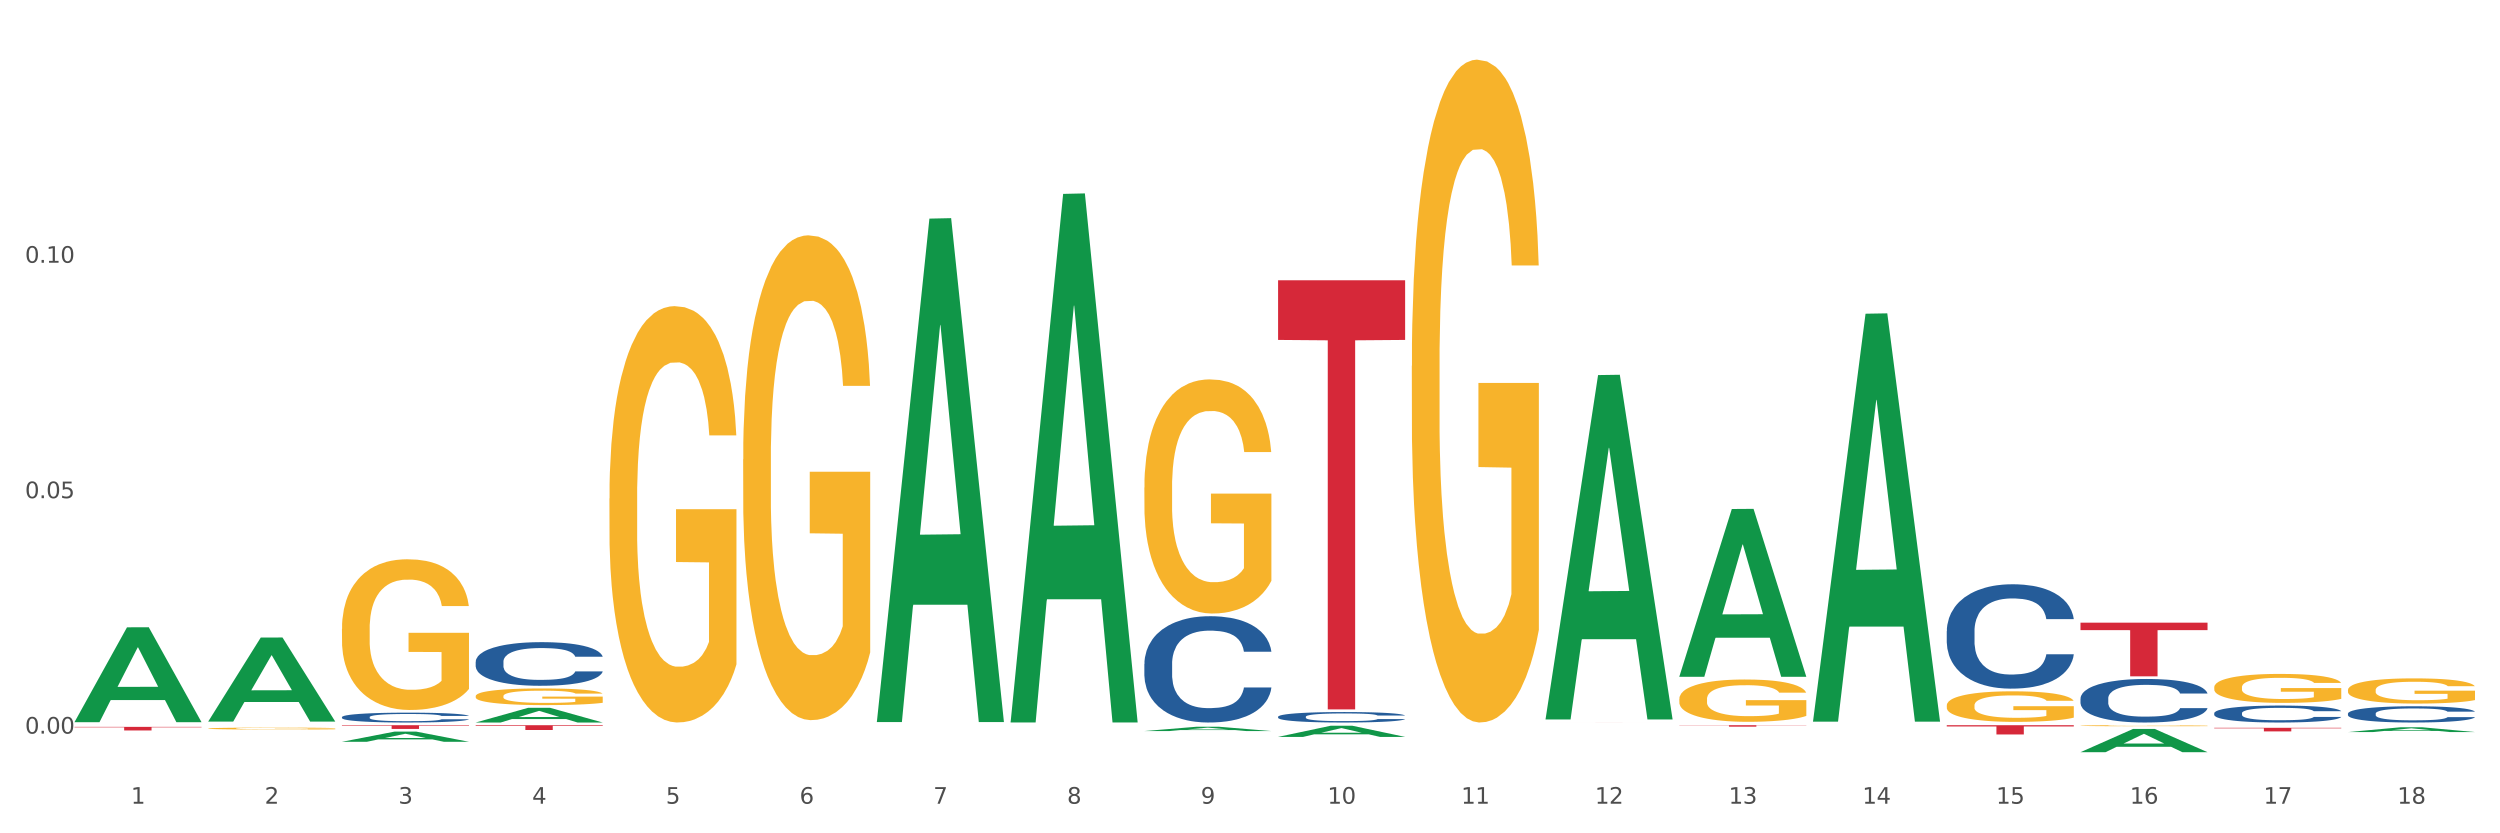 <?xml version="1.0" encoding="utf-8" standalone="no"?>
<!DOCTYPE svg PUBLIC "-//W3C//DTD SVG 1.1//EN"
  "http://www.w3.org/Graphics/SVG/1.1/DTD/svg11.dtd">
<svg xmlns:xlink="http://www.w3.org/1999/xlink" width="1080pt" height="360pt" viewBox="0 0 1080 360" xmlns="http://www.w3.org/2000/svg" version="1.1">
 <rect x="0" y="0" width="1080" height="360" fill="#333333" stroke="none"/>
 <defs>
  <style type="text/css">*{stroke-linejoin: round; stroke-linecap: butt}</style>
 </defs>
 <g id="figure_1">
  <g id="patch_1">
   <path d="M 0 360 
L 1080 360 
L 1080 0 
L 0 0 
z
" style="fill: #ffffff; stroke: #ffffff; stroke-linejoin: miter"/>
  </g>
  <g id="axes_1">
   <g id="matplotlib.axis_1">
    <g id="xtick_1">
     <g id="text_1">
      <!-- 1 -->
      <g style="fill: #4d4d4d" transform="translate(56.563 347.204) scale(0.096 -0.096)">
       <defs>
        <path id="DejaVuSans-31" d="M 794 531 
L 1825 531 
L 1825 4091 
L 703 3866 
L 703 4441 
L 1819 4666 
L 2450 4666 
L 2450 531 
L 3481 531 
L 3481 0 
L 794 0 
L 794 531 
z
" transform="scale(0.016)"/>
       </defs>
       <use xlink:href="#DejaVuSans-31"/>
      </g>
     </g>
    </g>
    <g id="xtick_2">
     <g id="text_2">
      <!-- 2 -->
      <g style="fill: #4d4d4d" transform="translate(114.336 347.204) scale(0.096 -0.096)">
       <defs>
        <path id="DejaVuSans-32" d="M 1228 531 
L 3431 531 
L 3431 0 
L 469 0 
L 469 531 
Q 828 903 1448 1529 
Q 2069 2156 2228 2338 
Q 2531 2678 2651 2914 
Q 2772 3150 2772 3378 
Q 2772 3750 2511 3984 
Q 2250 4219 1831 4219 
Q 1534 4219 1204 4116 
Q 875 4013 500 3803 
L 500 4441 
Q 881 4594 1212 4672 
Q 1544 4750 1819 4750 
Q 2544 4750 2975 4387 
Q 3406 4025 3406 3419 
Q 3406 3131 3298 2873 
Q 3191 2616 2906 2266 
Q 2828 2175 2409 1742 
Q 1991 1309 1228 531 
z
" transform="scale(0.016)"/>
       </defs>
       <use xlink:href="#DejaVuSans-32"/>
      </g>
     </g>
    </g>
    <g id="xtick_3">
     <g id="text_3">
      <!-- 3 -->
      <g style="fill: #4d4d4d" transform="translate(172.109 347.204) scale(0.096 -0.096)">
       <defs>
        <path id="DejaVuSans-33" d="M 2597 2516 
Q 3050 2419 3304 2112 
Q 3559 1806 3559 1356 
Q 3559 666 3084 287 
Q 2609 -91 1734 -91 
Q 1441 -91 1130 -33 
Q 819 25 488 141 
L 488 750 
Q 750 597 1062 519 
Q 1375 441 1716 441 
Q 2309 441 2620 675 
Q 2931 909 2931 1356 
Q 2931 1769 2642 2001 
Q 2353 2234 1838 2234 
L 1294 2234 
L 1294 2753 
L 1863 2753 
Q 2328 2753 2575 2939 
Q 2822 3125 2822 3475 
Q 2822 3834 2567 4026 
Q 2313 4219 1838 4219 
Q 1578 4219 1281 4162 
Q 984 4106 628 3988 
L 628 4550 
Q 988 4650 1302 4700 
Q 1616 4750 1894 4750 
Q 2613 4750 3031 4423 
Q 3450 4097 3450 3541 
Q 3450 3153 3228 2886 
Q 3006 2619 2597 2516 
z
" transform="scale(0.016)"/>
       </defs>
       <use xlink:href="#DejaVuSans-33"/>
      </g>
     </g>
    </g>
    <g id="xtick_4">
     <g id="text_4">
      <!-- 4 -->
      <g style="fill: #4d4d4d" transform="translate(229.882 347.204) scale(0.096 -0.096)">
       <defs>
        <path id="DejaVuSans-34" d="M 2419 4116 
L 825 1625 
L 2419 1625 
L 2419 4116 
z
M 2253 4666 
L 3047 4666 
L 3047 1625 
L 3713 1625 
L 3713 1100 
L 3047 1100 
L 3047 0 
L 2419 0 
L 2419 1100 
L 313 1100 
L 313 1709 
L 2253 4666 
z
" transform="scale(0.016)"/>
       </defs>
       <use xlink:href="#DejaVuSans-34"/>
      </g>
     </g>
    </g>
    <g id="xtick_5">
     <g id="text_5">
      <!-- 5 -->
      <g style="fill: #4d4d4d" transform="translate(287.655 347.204) scale(0.096 -0.096)">
       <defs>
        <path id="DejaVuSans-35" d="M 691 4666 
L 3169 4666 
L 3169 4134 
L 1269 4134 
L 1269 2991 
Q 1406 3038 1543 3061 
Q 1681 3084 1819 3084 
Q 2600 3084 3056 2656 
Q 3513 2228 3513 1497 
Q 3513 744 3044 326 
Q 2575 -91 1722 -91 
Q 1428 -91 1123 -41 
Q 819 9 494 109 
L 494 744 
Q 775 591 1075 516 
Q 1375 441 1709 441 
Q 2250 441 2565 725 
Q 2881 1009 2881 1497 
Q 2881 1984 2565 2268 
Q 2250 2553 1709 2553 
Q 1456 2553 1204 2497 
Q 953 2441 691 2322 
L 691 4666 
z
" transform="scale(0.016)"/>
       </defs>
       <use xlink:href="#DejaVuSans-35"/>
      </g>
     </g>
    </g>
    <g id="xtick_6">
     <g id="text_6">
      <!-- 6 -->
      <g style="fill: #4d4d4d" transform="translate(345.428 347.204) scale(0.096 -0.096)">
       <defs>
        <path id="DejaVuSans-36" d="M 2113 2584 
Q 1688 2584 1439 2293 
Q 1191 2003 1191 1497 
Q 1191 994 1439 701 
Q 1688 409 2113 409 
Q 2538 409 2786 701 
Q 3034 994 3034 1497 
Q 3034 2003 2786 2293 
Q 2538 2584 2113 2584 
z
M 3366 4563 
L 3366 3988 
Q 3128 4100 2886 4159 
Q 2644 4219 2406 4219 
Q 1781 4219 1451 3797 
Q 1122 3375 1075 2522 
Q 1259 2794 1537 2939 
Q 1816 3084 2150 3084 
Q 2853 3084 3261 2657 
Q 3669 2231 3669 1497 
Q 3669 778 3244 343 
Q 2819 -91 2113 -91 
Q 1303 -91 875 529 
Q 447 1150 447 2328 
Q 447 3434 972 4092 
Q 1497 4750 2381 4750 
Q 2619 4750 2861 4703 
Q 3103 4656 3366 4563 
z
" transform="scale(0.016)"/>
       </defs>
       <use xlink:href="#DejaVuSans-36"/>
      </g>
     </g>
    </g>
    <g id="xtick_7">
     <g id="text_7">
      <!-- 7 -->
      <g style="fill: #4d4d4d" transform="translate(403.201 347.204) scale(0.096 -0.096)">
       <defs>
        <path id="DejaVuSans-37" d="M 525 4666 
L 3525 4666 
L 3525 4397 
L 1831 0 
L 1172 0 
L 2766 4134 
L 525 4134 
L 525 4666 
z
" transform="scale(0.016)"/>
       </defs>
       <use xlink:href="#DejaVuSans-37"/>
      </g>
     </g>
    </g>
    <g id="xtick_8">
     <g id="text_8">
      <!-- 8 -->
      <g style="fill: #4d4d4d" transform="translate(460.974 347.204) scale(0.096 -0.096)">
       <defs>
        <path id="DejaVuSans-38" d="M 2034 2216 
Q 1584 2216 1326 1975 
Q 1069 1734 1069 1313 
Q 1069 891 1326 650 
Q 1584 409 2034 409 
Q 2484 409 2743 651 
Q 3003 894 3003 1313 
Q 3003 1734 2745 1975 
Q 2488 2216 2034 2216 
z
M 1403 2484 
Q 997 2584 770 2862 
Q 544 3141 544 3541 
Q 544 4100 942 4425 
Q 1341 4750 2034 4750 
Q 2731 4750 3128 4425 
Q 3525 4100 3525 3541 
Q 3525 3141 3298 2862 
Q 3072 2584 2669 2484 
Q 3125 2378 3379 2068 
Q 3634 1759 3634 1313 
Q 3634 634 3220 271 
Q 2806 -91 2034 -91 
Q 1263 -91 848 271 
Q 434 634 434 1313 
Q 434 1759 690 2068 
Q 947 2378 1403 2484 
z
M 1172 3481 
Q 1172 3119 1398 2916 
Q 1625 2713 2034 2713 
Q 2441 2713 2670 2916 
Q 2900 3119 2900 3481 
Q 2900 3844 2670 4047 
Q 2441 4250 2034 4250 
Q 1625 4250 1398 4047 
Q 1172 3844 1172 3481 
z
" transform="scale(0.016)"/>
       </defs>
       <use xlink:href="#DejaVuSans-38"/>
      </g>
     </g>
    </g>
    <g id="xtick_9">
     <g id="text_9">
      <!-- 9 -->
      <g style="fill: #4d4d4d" transform="translate(518.747 347.204) scale(0.096 -0.096)">
       <defs>
        <path id="DejaVuSans-39" d="M 703 97 
L 703 672 
Q 941 559 1184 500 
Q 1428 441 1663 441 
Q 2288 441 2617 861 
Q 2947 1281 2994 2138 
Q 2813 1869 2534 1725 
Q 2256 1581 1919 1581 
Q 1219 1581 811 2004 
Q 403 2428 403 3163 
Q 403 3881 828 4315 
Q 1253 4750 1959 4750 
Q 2769 4750 3195 4129 
Q 3622 3509 3622 2328 
Q 3622 1225 3098 567 
Q 2575 -91 1691 -91 
Q 1453 -91 1209 -44 
Q 966 3 703 97 
z
M 1959 2075 
Q 2384 2075 2632 2365 
Q 2881 2656 2881 3163 
Q 2881 3666 2632 3958 
Q 2384 4250 1959 4250 
Q 1534 4250 1286 3958 
Q 1038 3666 1038 3163 
Q 1038 2656 1286 2365 
Q 1534 2075 1959 2075 
z
" transform="scale(0.016)"/>
       </defs>
       <use xlink:href="#DejaVuSans-39"/>
      </g>
     </g>
    </g>
    <g id="xtick_10">
     <g id="text_10">
      <!-- 10 -->
      <g style="fill: #4d4d4d" transform="translate(573.466 347.204) scale(0.096 -0.096)">
       <defs>
        <path id="DejaVuSans-30" d="M 2034 4250 
Q 1547 4250 1301 3770 
Q 1056 3291 1056 2328 
Q 1056 1369 1301 889 
Q 1547 409 2034 409 
Q 2525 409 2770 889 
Q 3016 1369 3016 2328 
Q 3016 3291 2770 3770 
Q 2525 4250 2034 4250 
z
M 2034 4750 
Q 2819 4750 3233 4129 
Q 3647 3509 3647 2328 
Q 3647 1150 3233 529 
Q 2819 -91 2034 -91 
Q 1250 -91 836 529 
Q 422 1150 422 2328 
Q 422 3509 836 4129 
Q 1250 4750 2034 4750 
z
" transform="scale(0.016)"/>
       </defs>
       <use xlink:href="#DejaVuSans-31"/>
       <use xlink:href="#DejaVuSans-30" transform="translate(63.623 0)"/>
      </g>
     </g>
    </g>
    <g id="xtick_11">
     <g id="text_11">
      <!-- 11 -->
      <g style="fill: #4d4d4d" transform="translate(631.239 347.204) scale(0.096 -0.096)">
       <use xlink:href="#DejaVuSans-31"/>
       <use xlink:href="#DejaVuSans-31" transform="translate(63.623 0)"/>
      </g>
     </g>
    </g>
    <g id="xtick_12">
     <g id="text_12">
      <!-- 12 -->
      <g style="fill: #4d4d4d" transform="translate(689.012 347.204) scale(0.096 -0.096)">
       <use xlink:href="#DejaVuSans-31"/>
       <use xlink:href="#DejaVuSans-32" transform="translate(63.623 0)"/>
      </g>
     </g>
    </g>
    <g id="xtick_13">
     <g id="text_13">
      <!-- 13 -->
      <g style="fill: #4d4d4d" transform="translate(746.785 347.204) scale(0.096 -0.096)">
       <use xlink:href="#DejaVuSans-31"/>
       <use xlink:href="#DejaVuSans-33" transform="translate(63.623 0)"/>
      </g>
     </g>
    </g>
    <g id="xtick_14">
     <g id="text_14">
      <!-- 14 -->
      <g style="fill: #4d4d4d" transform="translate(804.558 347.204) scale(0.096 -0.096)">
       <use xlink:href="#DejaVuSans-31"/>
       <use xlink:href="#DejaVuSans-34" transform="translate(63.623 0)"/>
      </g>
     </g>
    </g>
    <g id="xtick_15">
     <g id="text_15">
      <!-- 15 -->
      <g style="fill: #4d4d4d" transform="translate(862.331 347.204) scale(0.096 -0.096)">
       <use xlink:href="#DejaVuSans-31"/>
       <use xlink:href="#DejaVuSans-35" transform="translate(63.623 0)"/>
      </g>
     </g>
    </g>
    <g id="xtick_16">
     <g id="text_16">
      <!-- 16 -->
      <g style="fill: #4d4d4d" transform="translate(920.104 347.204) scale(0.096 -0.096)">
       <use xlink:href="#DejaVuSans-31"/>
       <use xlink:href="#DejaVuSans-36" transform="translate(63.623 0)"/>
      </g>
     </g>
    </g>
    <g id="xtick_17">
     <g id="text_17">
      <!-- 17 -->
      <g style="fill: #4d4d4d" transform="translate(977.877 347.204) scale(0.096 -0.096)">
       <use xlink:href="#DejaVuSans-31"/>
       <use xlink:href="#DejaVuSans-37" transform="translate(63.623 0)"/>
      </g>
     </g>
    </g>
    <g id="xtick_18">
     <g id="text_18">
      <!-- 18 -->
      <g style="fill: #4d4d4d" transform="translate(1035.65 347.204) scale(0.096 -0.096)">
       <use xlink:href="#DejaVuSans-31"/>
       <use xlink:href="#DejaVuSans-38" transform="translate(63.623 0)"/>
      </g>
     </g>
    </g>
    <g id="xtick_19"/>
    <g id="xtick_20"/>
    <g id="xtick_21"/>
    <g id="xtick_22"/>
    <g id="xtick_23"/>
    <g id="xtick_24"/>
    <g id="xtick_25"/>
    <g id="xtick_26"/>
    <g id="xtick_27"/>
    <g id="xtick_28"/>
    <g id="xtick_29"/>
    <g id="xtick_30"/>
    <g id="xtick_31"/>
    <g id="xtick_32"/>
    <g id="xtick_33"/>
    <g id="xtick_34"/>
    <g id="xtick_35"/>
   </g>
   <g id="matplotlib.axis_2">
    <g id="ytick_1">
     <g id="text_19">
      <!-- 0.00 -->
      <g style="fill: #4d4d4d" transform="translate(10.8 316.925) scale(0.096 -0.096)">
       <defs>
        <path id="DejaVuSans-2e" d="M 684 794 
L 1344 794 
L 1344 0 
L 684 0 
L 684 794 
z
" transform="scale(0.016)"/>
       </defs>
       <use xlink:href="#DejaVuSans-30"/>
       <use xlink:href="#DejaVuSans-2e" transform="translate(63.623 0)"/>
       <use xlink:href="#DejaVuSans-30" transform="translate(95.41 0)"/>
       <use xlink:href="#DejaVuSans-30" transform="translate(159.033 0)"/>
      </g>
     </g>
    </g>
    <g id="ytick_2">
     <g id="text_20">
      <!-- 0.05 -->
      <g style="fill: #4d4d4d" transform="translate(10.8 215.219) scale(0.096 -0.096)">
       <use xlink:href="#DejaVuSans-30"/>
       <use xlink:href="#DejaVuSans-2e" transform="translate(63.623 0)"/>
       <use xlink:href="#DejaVuSans-30" transform="translate(95.41 0)"/>
       <use xlink:href="#DejaVuSans-35" transform="translate(159.033 0)"/>
      </g>
     </g>
    </g>
    <g id="ytick_3">
     <g id="text_21">
      <!-- 0.10 -->
      <g style="fill: #4d4d4d" transform="translate(10.8 113.513) scale(0.096 -0.096)">
       <use xlink:href="#DejaVuSans-30"/>
       <use xlink:href="#DejaVuSans-2e" transform="translate(63.623 0)"/>
       <use xlink:href="#DejaVuSans-31" transform="translate(95.41 0)"/>
       <use xlink:href="#DejaVuSans-30" transform="translate(159.033 0)"/>
      </g>
     </g>
    </g>
    <g id="ytick_4"/>
    <g id="ytick_5"/>
    <g id="ytick_6"/>
   </g>
   <g id="PolyCollection_1">
    <path d="M 263.267 215.361 
L 263.332 215.197 
L 263.332 209.283 
L 263.461 204.191 
L 264.109 191.871 
L 265.081 181.686 
L 265.794 176.265 
L 266.507 171.83 
L 267.349 167.395 
L 268.386 162.795 
L 270.265 156.06 
L 271.432 152.611 
L 272.857 148.997 
L 275.449 143.74 
L 277.328 140.783 
L 279.272 138.319 
L 282.447 135.363 
L 284.521 134.048 
L 286.724 133.063 
L 289.381 132.406 
L 291.389 132.242 
L 295.796 132.734 
L 299.554 134.213 
L 301.368 135.363 
L 303.701 137.334 
L 304.932 138.648 
L 306.941 141.276 
L 309.015 144.726 
L 310.44 147.683 
L 312.579 153.268 
L 314.199 158.853 
L 315.689 165.752 
L 316.466 170.516 
L 317.05 174.951 
L 317.568 180.044 
L 318.086 188.093 
L 306.423 188.093 
L 305.969 182.343 
L 305.256 176.922 
L 304.22 171.666 
L 303.312 168.381 
L 301.757 164.274 
L 300.332 161.646 
L 298.841 159.674 
L 297.027 158.032 
L 295.601 157.21 
L 293.593 156.553 
L 289.64 156.717 
L 286.983 158.032 
L 285.169 159.674 
L 284.002 161.153 
L 282.966 162.795 
L 281.799 165.095 
L 280.439 168.545 
L 279.467 171.666 
L 278.495 175.608 
L 277.717 179.551 
L 277.004 184.15 
L 276.421 189.078 
L 275.967 194.171 
L 275.579 200.413 
L 275.255 210.762 
L 275.255 233.266 
L 275.384 238.359 
L 275.708 245.094 
L 276.097 250.186 
L 276.745 256.264 
L 277.328 260.371 
L 278.43 266.284 
L 279.661 271.212 
L 280.633 274.333 
L 281.605 276.962 
L 283.29 280.576 
L 285.169 283.532 
L 286.789 285.339 
L 288.992 286.982 
L 290.482 287.639 
L 291.778 287.968 
L 294.953 287.968 
L 297.221 287.475 
L 299.748 286.325 
L 301.692 284.847 
L 303.312 283.04 
L 305.127 280.083 
L 306.293 277.29 
L 306.293 242.958 
L 292.037 242.794 
L 292.037 219.961 
L 318.151 219.961 
L 318.151 286.982 
L 317.05 290.432 
L 315.819 293.553 
L 314.523 296.345 
L 312.579 299.795 
L 310.246 303.08 
L 308.172 305.38 
L 305.969 307.351 
L 303.377 309.158 
L 300.008 310.801 
L 297.934 311.458 
L 295.342 311.951 
L 292.297 312.115 
L 289.64 311.787 
L 287.048 310.965 
L 284.326 309.487 
L 281.67 307.351 
L 279.661 305.216 
L 277.652 302.588 
L 275.514 299.138 
L 273.829 295.853 
L 272.533 292.896 
L 271.108 289.118 
L 269.552 284.19 
L 268.386 279.754 
L 267.349 275.155 
L 266.248 269.241 
L 265.47 264.149 
L 264.692 257.742 
L 264.239 252.979 
L 263.721 245.587 
L 263.332 235.238 
L 263.267 215.361 
z
" clip-path="url(#pba8292cd09)" style="fill: #f7b32b"/>
    <path d="M 205.494 300.736 
L 205.559 300.729 
L 205.559 300.492 
L 205.688 300.288 
L 206.336 299.795 
L 207.308 299.387 
L 208.021 299.17 
L 208.734 298.992 
L 209.576 298.815 
L 210.613 298.631 
L 212.492 298.361 
L 213.659 298.223 
L 215.084 298.078 
L 217.676 297.868 
L 219.555 297.749 
L 221.499 297.651 
L 224.674 297.532 
L 226.748 297.479 
L 228.951 297.44 
L 231.608 297.414 
L 233.616 297.407 
L 238.023 297.427 
L 241.781 297.486 
L 243.595 297.532 
L 245.928 297.611 
L 247.159 297.664 
L 249.168 297.769 
L 251.242 297.907 
L 252.667 298.025 
L 254.806 298.249 
L 256.426 298.473 
L 257.916 298.749 
L 258.694 298.94 
L 259.277 299.117 
L 259.795 299.321 
L 260.313 299.644 
L 248.65 299.644 
L 248.196 299.413 
L 247.483 299.196 
L 246.447 298.986 
L 245.539 298.854 
L 243.984 298.69 
L 242.559 298.585 
L 241.068 298.506 
L 239.254 298.44 
L 237.828 298.407 
L 235.82 298.381 
L 231.867 298.387 
L 229.21 298.44 
L 227.396 298.506 
L 226.229 298.565 
L 225.193 298.631 
L 224.026 298.723 
L 222.666 298.861 
L 221.694 298.986 
L 220.722 299.144 
L 219.944 299.302 
L 219.231 299.486 
L 218.648 299.683 
L 218.194 299.887 
L 217.806 300.137 
L 217.482 300.551 
L 217.482 301.453 
L 217.611 301.656 
L 217.935 301.926 
L 218.324 302.13 
L 218.972 302.373 
L 219.555 302.538 
L 220.657 302.775 
L 221.888 302.972 
L 222.86 303.097 
L 223.832 303.202 
L 225.517 303.347 
L 227.396 303.465 
L 229.016 303.538 
L 231.219 303.604 
L 232.709 303.63 
L 234.005 303.643 
L 237.18 303.643 
L 239.448 303.623 
L 241.975 303.577 
L 243.919 303.518 
L 245.539 303.446 
L 247.354 303.327 
L 248.52 303.215 
L 248.52 301.841 
L 234.264 301.834 
L 234.264 300.92 
L 260.378 300.92 
L 260.378 303.604 
L 259.277 303.742 
L 258.046 303.867 
L 256.75 303.978 
L 254.806 304.117 
L 252.473 304.248 
L 250.399 304.34 
L 248.196 304.419 
L 245.604 304.492 
L 242.235 304.557 
L 240.161 304.584 
L 237.569 304.603 
L 234.524 304.61 
L 231.867 304.597 
L 229.275 304.564 
L 226.553 304.505 
L 223.897 304.419 
L 221.888 304.334 
L 219.879 304.228 
L 217.741 304.09 
L 216.056 303.959 
L 214.76 303.84 
L 213.335 303.689 
L 211.779 303.492 
L 210.613 303.314 
L 209.576 303.13 
L 208.475 302.893 
L 207.697 302.689 
L 206.92 302.433 
L 206.466 302.242 
L 205.948 301.946 
L 205.559 301.531 
L 205.494 300.736 
z
" clip-path="url(#pba8292cd09)" style="fill: #f7b32b"/>
    <path d="M 667.678 310.515 
L 667.734 310.375 
L 690.367 162.033 
L 699.76 161.894 
L 722.562 310.795 
L 711.698 310.795 
L 706.776 276.121 
L 683.408 276.121 
L 683.238 276.68 
L 678.485 310.795 
L 667.678 310.795 
L 667.678 310.515 
L 686.35 255.429 
L 703.834 255.289 
L 695.177 193.631 
L 695.063 193.352 
L 694.95 193.771 
L 686.293 255.289 
L 686.35 255.429 
L 667.678 310.515 
z
" clip-path="url(#pba8292cd09)" style="fill: #109648"/>
    <path d="M 783.224 311.438 
L 783.28 311.273 
L 805.913 135.527 
L 815.306 135.361 
L 838.108 311.769 
L 827.244 311.769 
L 822.322 270.69 
L 798.953 270.69 
L 798.784 271.353 
L 794.031 311.769 
L 783.224 311.769 
L 783.224 311.438 
L 801.896 246.175 
L 819.38 246.01 
L 810.722 172.962 
L 810.609 172.631 
L 810.496 173.127 
L 801.839 246.01 
L 801.896 246.175 
L 783.224 311.438 
z
" clip-path="url(#pba8292cd09)" style="fill: #109648"/>
    <path d="M 898.77 324.931 
L 898.826 324.921 
L 921.459 314.906 
L 930.852 314.897 
L 953.654 324.95 
L 942.79 324.95 
L 937.868 322.609 
L 914.499 322.609 
L 914.33 322.646 
L 909.577 324.95 
L 898.77 324.95 
L 898.77 324.931 
L 917.442 321.212 
L 934.925 321.202 
L 926.268 317.04 
L 926.155 317.021 
L 926.042 317.049 
L 917.385 321.202 
L 917.442 321.212 
L 898.77 324.931 
z
" clip-path="url(#pba8292cd09)" style="fill: #109648"/>
    <path d="M 1014.316 316.249 
L 1014.372 316.247 
L 1037.005 314.184 
L 1046.398 314.182 
L 1069.2 316.253 
L 1058.336 316.253 
L 1053.414 315.771 
L 1030.045 315.771 
L 1029.876 315.779 
L 1025.123 316.253 
L 1014.316 316.253 
L 1014.316 316.249 
L 1032.988 315.483 
L 1050.471 315.481 
L 1041.814 314.623 
L 1041.701 314.619 
L 1041.588 314.625 
L 1032.931 315.481 
L 1032.988 315.483 
L 1014.316 316.249 
z
" clip-path="url(#pba8292cd09)" style="fill: #109648"/>
    <path d="M 725.451 292.256 
L 725.507 292.188 
L 748.14 219.89 
L 757.533 219.822 
L 780.335 292.392 
L 769.471 292.392 
L 764.549 275.493 
L 741.181 275.493 
L 741.011 275.766 
L 736.258 292.392 
L 725.451 292.392 
L 725.451 292.256 
L 744.123 265.409 
L 761.607 265.34 
L 752.95 235.29 
L 752.836 235.154 
L 752.723 235.358 
L 744.066 265.34 
L 744.123 265.409 
L 725.451 292.256 
z
" clip-path="url(#pba8292cd09)" style="fill: #109648"/>
    <path d="M 956.543 314.413 
L 1011.427 314.413 
L 1011.427 314.629 
L 989.837 314.631 
L 989.837 315.968 
L 978.002 315.968 
L 978.002 314.631 
L 956.543 314.629 
L 956.543 314.415 
L 956.543 314.413 
z
" clip-path="url(#pba8292cd09)" style="fill: #d62839"/>
    <path d="M 205.494 285.877 
L 205.559 285.86 
L 205.559 285.378 
L 205.753 284.724 
L 206.467 283.519 
L 207.375 282.607 
L 208.932 281.539 
L 209.776 281.092 
L 210.879 280.593 
L 213.149 279.784 
L 215.744 279.095 
L 217.561 278.716 
L 218.923 278.475 
L 221.972 278.045 
L 223.724 277.856 
L 225.54 277.701 
L 227.097 277.598 
L 229.692 277.477 
L 231.768 277.425 
L 234.169 277.408 
L 236.18 277.425 
L 238.84 277.494 
L 242.732 277.701 
L 244.224 277.821 
L 246.236 278.028 
L 248.312 278.303 
L 249.998 278.579 
L 251.945 278.975 
L 253.956 279.491 
L 255.902 280.145 
L 257.264 280.748 
L 258.367 281.385 
L 259.34 282.159 
L 260.054 283.003 
L 260.378 283.708 
L 248.506 283.708 
L 248.182 283.071 
L 247.533 282.383 
L 246.884 281.918 
L 246.171 281.539 
L 245.068 281.109 
L 244.095 280.834 
L 242.473 280.507 
L 240.981 280.3 
L 239.748 280.18 
L 238.256 280.076 
L 235.077 279.973 
L 232.806 279.973 
L 231.379 280.007 
L 229.627 280.094 
L 228.135 280.214 
L 226.384 280.421 
L 225.021 280.644 
L 223.659 280.937 
L 222.88 281.144 
L 221.713 281.522 
L 220.934 281.832 
L 219.896 282.366 
L 219.312 282.744 
L 218.274 283.726 
L 217.82 284.449 
L 217.626 284.948 
L 217.496 285.499 
L 217.496 288.184 
L 217.885 289.389 
L 218.209 289.905 
L 218.728 290.491 
L 219.702 291.248 
L 221.129 291.988 
L 222.621 292.522 
L 223.854 292.849 
L 225.021 293.09 
L 226.189 293.279 
L 227.616 293.451 
L 228.784 293.555 
L 230.536 293.658 
L 232.612 293.709 
L 234.234 293.709 
L 237.542 293.623 
L 239.034 293.537 
L 240.462 293.417 
L 242.019 293.227 
L 243.251 293.021 
L 243.965 292.866 
L 245.133 292.539 
L 246.041 292.195 
L 246.819 291.799 
L 247.338 291.454 
L 247.922 290.938 
L 248.376 290.353 
L 248.506 290.043 
L 260.378 290.043 
L 260.119 290.663 
L 259.665 291.265 
L 258.756 292.074 
L 258.043 292.539 
L 256.94 293.107 
L 255.772 293.589 
L 254.15 294.123 
L 252.658 294.518 
L 251.101 294.863 
L 249.414 295.173 
L 246.365 295.603 
L 245.262 295.723 
L 242.927 295.93 
L 241.11 296.05 
L 238.45 296.171 
L 235.726 296.24 
L 232.871 296.257 
L 230.341 296.223 
L 227.551 296.119 
L 225.8 296.016 
L 223.854 295.861 
L 221.583 295.62 
L 219.442 295.328 
L 217.431 294.983 
L 215.55 294.587 
L 213.798 294.14 
L 211.527 293.4 
L 209.841 292.677 
L 208.608 292.005 
L 207.765 291.437 
L 206.921 290.714 
L 206.467 290.215 
L 205.753 289.01 
L 205.494 287.891 
L 205.494 285.877 
z
" clip-path="url(#pba8292cd09)" style="fill: #255c99"/>
    <path d="M 1014.316 308.259 
L 1014.381 308.253 
L 1014.381 308.073 
L 1014.575 307.829 
L 1015.289 307.38 
L 1016.197 307.04 
L 1017.754 306.642 
L 1018.597 306.476 
L 1019.7 306.29 
L 1021.971 305.988 
L 1024.566 305.731 
L 1026.382 305.59 
L 1027.745 305.5 
L 1030.794 305.34 
L 1032.546 305.27 
L 1034.362 305.212 
L 1035.919 305.173 
L 1038.514 305.128 
L 1040.59 305.109 
L 1042.99 305.103 
L 1045.002 305.109 
L 1047.661 305.135 
L 1051.554 305.212 
L 1053.046 305.257 
L 1055.057 305.334 
L 1057.133 305.436 
L 1058.82 305.539 
L 1060.766 305.687 
L 1062.777 305.879 
L 1064.724 306.123 
L 1066.086 306.347 
L 1067.189 306.585 
L 1068.162 306.873 
L 1068.876 307.188 
L 1069.2 307.451 
L 1057.328 307.451 
L 1057.003 307.213 
L 1056.355 306.957 
L 1055.706 306.784 
L 1054.992 306.642 
L 1053.889 306.482 
L 1052.916 306.379 
L 1051.294 306.258 
L 1049.802 306.181 
L 1048.57 306.136 
L 1047.078 306.097 
L 1043.899 306.059 
L 1041.628 306.059 
L 1040.201 306.071 
L 1038.449 306.104 
L 1036.957 306.148 
L 1035.205 306.225 
L 1033.843 306.309 
L 1032.481 306.418 
L 1031.702 306.495 
L 1030.534 306.636 
L 1029.756 306.751 
L 1028.718 306.95 
L 1028.134 307.092 
L 1027.096 307.457 
L 1026.642 307.727 
L 1026.447 307.913 
L 1026.318 308.118 
L 1026.318 309.119 
L 1026.707 309.568 
L 1027.031 309.76 
L 1027.55 309.978 
L 1028.523 310.261 
L 1029.951 310.537 
L 1031.443 310.735 
L 1032.675 310.857 
L 1033.843 310.947 
L 1035.011 311.018 
L 1036.438 311.082 
L 1037.606 311.12 
L 1039.357 311.159 
L 1041.433 311.178 
L 1043.055 311.178 
L 1046.364 311.146 
L 1047.856 311.114 
L 1049.283 311.069 
L 1050.84 310.998 
L 1052.073 310.921 
L 1052.787 310.864 
L 1053.954 310.742 
L 1054.863 310.614 
L 1055.641 310.466 
L 1056.16 310.338 
L 1056.744 310.145 
L 1057.198 309.927 
L 1057.328 309.812 
L 1069.2 309.812 
L 1068.94 310.043 
L 1068.486 310.267 
L 1067.578 310.569 
L 1066.864 310.742 
L 1065.762 310.954 
L 1064.594 311.133 
L 1062.972 311.332 
L 1061.48 311.48 
L 1059.923 311.608 
L 1058.236 311.723 
L 1055.187 311.884 
L 1054.084 311.929 
L 1051.749 312.006 
L 1049.932 312.051 
L 1047.272 312.096 
L 1044.547 312.121 
L 1041.693 312.128 
L 1039.163 312.115 
L 1036.373 312.076 
L 1034.622 312.038 
L 1032.675 311.98 
L 1030.405 311.89 
L 1028.264 311.781 
L 1026.253 311.653 
L 1024.371 311.505 
L 1022.62 311.338 
L 1020.349 311.063 
L 1018.662 310.793 
L 1017.43 310.543 
L 1016.586 310.331 
L 1015.743 310.062 
L 1015.289 309.876 
L 1014.575 309.427 
L 1014.316 309.01 
L 1014.316 308.259 
z
" clip-path="url(#pba8292cd09)" style="fill: #255c99"/>
    <path d="M 147.721 309.781 
L 147.786 309.777 
L 147.786 309.668 
L 147.98 309.52 
L 148.694 309.247 
L 149.602 309.041 
L 151.159 308.8 
L 152.003 308.698 
L 153.106 308.586 
L 155.376 308.403 
L 157.971 308.247 
L 159.788 308.161 
L 161.15 308.107 
L 164.199 308.01 
L 165.951 307.967 
L 167.767 307.932 
L 169.324 307.908 
L 171.919 307.881 
L 173.995 307.869 
L 176.396 307.866 
L 178.407 307.869 
L 181.067 307.885 
L 184.959 307.932 
L 186.451 307.959 
L 188.463 308.006 
L 190.539 308.068 
L 192.225 308.13 
L 194.172 308.22 
L 196.183 308.336 
L 198.129 308.484 
L 199.491 308.621 
L 200.594 308.765 
L 201.567 308.94 
L 202.281 309.131 
L 202.605 309.29 
L 190.733 309.29 
L 190.409 309.146 
L 189.76 308.99 
L 189.111 308.885 
L 188.398 308.8 
L 187.295 308.702 
L 186.322 308.64 
L 184.7 308.566 
L 183.208 308.519 
L 181.975 308.492 
L 180.483 308.469 
L 177.304 308.445 
L 175.033 308.445 
L 173.606 308.453 
L 171.854 308.473 
L 170.362 308.5 
L 168.611 308.547 
L 167.248 308.597 
L 165.886 308.663 
L 165.107 308.71 
L 163.94 308.796 
L 163.161 308.866 
L 162.123 308.986 
L 161.539 309.072 
L 160.501 309.294 
L 160.047 309.457 
L 159.853 309.57 
L 159.723 309.695 
L 159.723 310.302 
L 160.112 310.575 
L 160.436 310.691 
L 160.955 310.824 
L 161.929 310.995 
L 163.356 311.162 
L 164.848 311.283 
L 166.081 311.357 
L 167.248 311.411 
L 168.416 311.454 
L 169.843 311.493 
L 171.011 311.516 
L 172.763 311.54 
L 174.839 311.552 
L 176.461 311.552 
L 179.769 311.532 
L 181.261 311.513 
L 182.689 311.485 
L 184.246 311.443 
L 185.478 311.396 
L 186.192 311.361 
L 187.36 311.287 
L 188.268 311.209 
L 189.046 311.119 
L 189.565 311.042 
L 190.149 310.925 
L 190.603 310.793 
L 190.733 310.722 
L 202.605 310.722 
L 202.346 310.863 
L 201.892 310.999 
L 200.983 311.182 
L 200.27 311.287 
L 199.167 311.415 
L 197.999 311.524 
L 196.377 311.645 
L 194.885 311.734 
L 193.328 311.812 
L 191.641 311.882 
L 188.592 311.98 
L 187.489 312.007 
L 185.154 312.054 
L 183.337 312.081 
L 180.678 312.108 
L 177.953 312.124 
L 175.098 312.128 
L 172.568 312.12 
L 169.778 312.096 
L 168.027 312.073 
L 166.081 312.038 
L 163.81 311.984 
L 161.669 311.917 
L 159.658 311.84 
L 157.777 311.75 
L 156.025 311.649 
L 153.754 311.481 
L 152.068 311.318 
L 150.835 311.166 
L 149.992 311.038 
L 149.148 310.874 
L 148.694 310.761 
L 147.98 310.489 
L 147.721 310.236 
L 147.721 309.781 
z
" clip-path="url(#pba8292cd09)" style="fill: #255c99"/>
    <path d="M 32.175 311.909 
L 32.232 311.871 
L 54.864 271.001 
L 64.257 270.963 
L 87.059 311.986 
L 76.196 311.986 
L 71.273 302.434 
L 47.905 302.434 
L 47.735 302.588 
L 42.982 311.986 
L 32.175 311.986 
L 32.175 311.909 
L 50.847 296.733 
L 68.331 296.694 
L 59.674 279.707 
L 59.561 279.63 
L 59.447 279.745 
L 50.79 296.694 
L 50.847 296.733 
L 32.175 311.909 
z
" clip-path="url(#pba8292cd09)" style="fill: #109648"/>
    <path d="M 956.543 308.091 
L 956.608 308.085 
L 956.608 307.897 
L 956.802 307.643 
L 957.516 307.174 
L 958.424 306.819 
L 959.981 306.404 
L 960.824 306.23 
L 961.927 306.036 
L 964.198 305.722 
L 966.793 305.454 
L 968.609 305.307 
L 969.972 305.213 
L 973.021 305.046 
L 974.773 304.972 
L 976.589 304.912 
L 978.146 304.872 
L 980.741 304.825 
L 982.817 304.805 
L 985.217 304.798 
L 987.229 304.805 
L 989.888 304.831 
L 993.781 304.912 
L 995.273 304.959 
L 997.284 305.039 
L 999.36 305.146 
L 1001.047 305.253 
L 1002.993 305.407 
L 1005.004 305.608 
L 1006.951 305.862 
L 1008.313 306.096 
L 1009.416 306.344 
L 1010.389 306.645 
L 1011.103 306.973 
L 1011.427 307.248 
L 999.555 307.248 
L 999.231 307 
L 998.582 306.732 
L 997.933 306.552 
L 997.219 306.404 
L 996.116 306.237 
L 995.143 306.13 
L 993.521 306.003 
L 992.029 305.922 
L 990.797 305.876 
L 989.305 305.835 
L 986.126 305.795 
L 983.855 305.795 
L 982.428 305.809 
L 980.676 305.842 
L 979.184 305.889 
L 977.432 305.969 
L 976.07 306.056 
L 974.708 306.17 
L 973.929 306.25 
L 972.761 306.398 
L 971.983 306.518 
L 970.945 306.726 
L 970.361 306.873 
L 969.323 307.255 
L 968.869 307.536 
L 968.674 307.73 
L 968.545 307.944 
L 968.545 308.988 
L 968.934 309.457 
L 969.258 309.658 
L 969.777 309.885 
L 970.75 310.18 
L 972.178 310.468 
L 973.67 310.675 
L 974.902 310.802 
L 976.07 310.896 
L 977.238 310.97 
L 978.665 311.036 
L 979.833 311.077 
L 981.584 311.117 
L 983.66 311.137 
L 985.282 311.137 
L 988.591 311.103 
L 990.083 311.07 
L 991.51 311.023 
L 993.067 310.949 
L 994.3 310.869 
L 995.014 310.809 
L 996.181 310.682 
L 997.09 310.548 
L 997.868 310.394 
L 998.387 310.26 
L 998.971 310.059 
L 999.425 309.832 
L 999.555 309.711 
L 1011.427 309.711 
L 1011.168 309.952 
L 1010.713 310.186 
L 1009.805 310.501 
L 1009.092 310.682 
L 1007.989 310.903 
L 1006.821 311.09 
L 1005.199 311.298 
L 1003.707 311.452 
L 1002.15 311.585 
L 1000.463 311.706 
L 997.414 311.873 
L 996.311 311.92 
L 993.976 312 
L 992.159 312.047 
L 989.499 312.094 
L 986.774 312.121 
L 983.92 312.128 
L 981.39 312.114 
L 978.6 312.074 
L 976.849 312.034 
L 974.902 311.974 
L 972.632 311.88 
L 970.491 311.766 
L 968.48 311.632 
L 966.598 311.478 
L 964.847 311.304 
L 962.576 311.016 
L 960.889 310.735 
L 959.657 310.474 
L 958.813 310.253 
L 957.97 309.972 
L 957.516 309.778 
L 956.802 309.309 
L 956.543 308.874 
L 956.543 308.091 
z
" clip-path="url(#pba8292cd09)" style="fill: #255c99"/>
    <path d="M 494.359 286.836 
L 494.424 286.794 
L 494.424 285.619 
L 494.618 284.025 
L 495.332 281.089 
L 496.24 278.866 
L 497.797 276.266 
L 498.641 275.175 
L 499.743 273.959 
L 502.014 271.987 
L 504.609 270.31 
L 506.426 269.387 
L 507.788 268.8 
L 510.837 267.751 
L 512.589 267.29 
L 514.405 266.912 
L 515.962 266.661 
L 518.557 266.367 
L 520.633 266.241 
L 523.034 266.199 
L 525.045 266.241 
L 527.705 266.409 
L 531.597 266.912 
L 533.089 267.206 
L 535.1 267.709 
L 537.176 268.38 
L 538.863 269.051 
L 540.809 270.016 
L 542.821 271.274 
L 544.767 272.868 
L 546.129 274.336 
L 547.232 275.888 
L 548.205 277.776 
L 548.919 279.831 
L 549.243 281.551 
L 537.371 281.551 
L 537.047 279.999 
L 536.398 278.321 
L 535.749 277.188 
L 535.036 276.266 
L 533.933 275.217 
L 532.96 274.546 
L 531.338 273.749 
L 529.846 273.246 
L 528.613 272.952 
L 527.121 272.7 
L 523.942 272.449 
L 521.671 272.449 
L 520.244 272.533 
L 518.492 272.742 
L 517 273.036 
L 515.249 273.539 
L 513.886 274.085 
L 512.524 274.798 
L 511.745 275.301 
L 510.578 276.224 
L 509.799 276.979 
L 508.761 278.279 
L 508.177 279.202 
L 507.139 281.593 
L 506.685 283.354 
L 506.49 284.571 
L 506.361 285.913 
L 506.361 292.456 
L 506.75 295.392 
L 507.074 296.65 
L 507.593 298.076 
L 508.566 299.922 
L 509.994 301.726 
L 511.486 303.026 
L 512.718 303.823 
L 513.886 304.41 
L 515.054 304.871 
L 516.481 305.291 
L 517.649 305.542 
L 519.401 305.794 
L 521.477 305.92 
L 523.099 305.92 
L 526.407 305.71 
L 527.899 305.5 
L 529.327 305.207 
L 530.884 304.745 
L 532.116 304.242 
L 532.83 303.865 
L 533.998 303.068 
L 534.906 302.229 
L 535.684 301.264 
L 536.203 300.425 
L 536.787 299.167 
L 537.241 297.741 
L 537.371 296.986 
L 549.243 296.986 
L 548.984 298.496 
L 548.53 299.964 
L 547.621 301.935 
L 546.908 303.068 
L 545.805 304.452 
L 544.637 305.626 
L 543.015 306.927 
L 541.523 307.891 
L 539.966 308.73 
L 538.279 309.485 
L 535.23 310.534 
L 534.127 310.827 
L 531.792 311.331 
L 529.975 311.624 
L 527.315 311.918 
L 524.591 312.086 
L 521.736 312.128 
L 519.206 312.044 
L 516.416 311.792 
L 514.665 311.54 
L 512.718 311.163 
L 510.448 310.576 
L 508.307 309.863 
L 506.296 309.024 
L 504.414 308.059 
L 502.663 306.969 
L 500.392 305.165 
L 498.705 303.403 
L 497.473 301.767 
L 496.629 300.383 
L 495.786 298.622 
L 495.332 297.405 
L 494.618 294.469 
L 494.359 291.743 
L 494.359 286.836 
z
" clip-path="url(#pba8292cd09)" style="fill: #255c99"/>
    <path d="M 552.132 309.633 
L 552.197 309.629 
L 552.197 309.513 
L 552.391 309.356 
L 553.105 309.066 
L 554.013 308.847 
L 555.57 308.59 
L 556.414 308.483 
L 557.516 308.363 
L 559.787 308.168 
L 562.382 308.003 
L 564.199 307.912 
L 565.561 307.854 
L 568.61 307.751 
L 570.362 307.705 
L 572.178 307.668 
L 573.735 307.643 
L 576.33 307.614 
L 578.406 307.602 
L 580.807 307.597 
L 582.818 307.602 
L 585.478 307.618 
L 589.37 307.668 
L 590.862 307.697 
L 592.873 307.746 
L 594.949 307.813 
L 596.636 307.879 
L 598.582 307.974 
L 600.594 308.098 
L 602.54 308.255 
L 603.902 308.4 
L 605.005 308.553 
L 605.978 308.739 
L 606.692 308.942 
L 607.016 309.112 
L 595.144 309.112 
L 594.82 308.959 
L 594.171 308.793 
L 593.522 308.681 
L 592.809 308.59 
L 591.706 308.487 
L 590.733 308.421 
L 589.111 308.342 
L 587.619 308.292 
L 586.386 308.264 
L 584.894 308.239 
L 581.715 308.214 
L 579.444 308.214 
L 578.017 308.222 
L 576.265 308.243 
L 574.773 308.272 
L 573.022 308.321 
L 571.659 308.375 
L 570.297 308.446 
L 569.518 308.495 
L 568.351 308.586 
L 567.572 308.661 
L 566.534 308.789 
L 565.95 308.88 
L 564.912 309.116 
L 564.458 309.29 
L 564.263 309.41 
L 564.134 309.542 
L 564.134 310.187 
L 564.523 310.477 
L 564.847 310.601 
L 565.366 310.742 
L 566.339 310.924 
L 567.767 311.102 
L 569.259 311.23 
L 570.491 311.308 
L 571.659 311.366 
L 572.827 311.412 
L 574.254 311.453 
L 575.422 311.478 
L 577.174 311.503 
L 579.25 311.515 
L 580.871 311.515 
L 584.18 311.495 
L 585.672 311.474 
L 587.1 311.445 
L 588.657 311.399 
L 589.889 311.35 
L 590.603 311.313 
L 591.771 311.234 
L 592.679 311.151 
L 593.457 311.056 
L 593.976 310.973 
L 594.56 310.849 
L 595.014 310.709 
L 595.144 310.634 
L 607.016 310.634 
L 606.757 310.783 
L 606.303 310.928 
L 605.394 311.122 
L 604.681 311.234 
L 603.578 311.37 
L 602.41 311.486 
L 600.788 311.615 
L 599.296 311.71 
L 597.739 311.792 
L 596.052 311.867 
L 593.003 311.97 
L 591.9 311.999 
L 589.565 312.049 
L 587.748 312.078 
L 585.088 312.107 
L 582.364 312.123 
L 579.509 312.128 
L 576.979 312.119 
L 574.189 312.094 
L 572.438 312.07 
L 570.491 312.032 
L 568.221 311.975 
L 566.08 311.904 
L 564.069 311.821 
L 562.187 311.726 
L 560.436 311.619 
L 558.165 311.441 
L 556.478 311.267 
L 555.246 311.106 
L 554.402 310.969 
L 553.559 310.795 
L 553.105 310.675 
L 552.391 310.386 
L 552.132 310.117 
L 552.132 309.633 
z
" clip-path="url(#pba8292cd09)" style="fill: #255c99"/>
    <path d="M 898.77 301.767 
L 898.835 301.749 
L 898.835 301.268 
L 899.029 300.615 
L 899.743 299.413 
L 900.651 298.502 
L 902.208 297.437 
L 903.051 296.99 
L 904.154 296.492 
L 906.425 295.684 
L 909.02 294.997 
L 910.836 294.619 
L 912.199 294.378 
L 915.248 293.949 
L 917 293.76 
L 918.816 293.605 
L 920.373 293.502 
L 922.968 293.382 
L 925.044 293.33 
L 927.444 293.313 
L 929.456 293.33 
L 932.116 293.399 
L 936.008 293.605 
L 937.5 293.725 
L 939.511 293.931 
L 941.587 294.206 
L 943.274 294.481 
L 945.22 294.876 
L 947.231 295.392 
L 949.178 296.045 
L 950.54 296.646 
L 951.643 297.282 
L 952.616 298.055 
L 953.33 298.897 
L 953.654 299.602 
L 941.782 299.602 
L 941.458 298.966 
L 940.809 298.279 
L 940.16 297.815 
L 939.446 297.437 
L 938.344 297.007 
L 937.37 296.732 
L 935.749 296.406 
L 934.256 296.199 
L 933.024 296.079 
L 931.532 295.976 
L 928.353 295.873 
L 926.082 295.873 
L 924.655 295.907 
L 922.903 295.993 
L 921.411 296.114 
L 919.659 296.32 
L 918.297 296.543 
L 916.935 296.835 
L 916.156 297.041 
L 914.988 297.419 
L 914.21 297.729 
L 913.172 298.261 
L 912.588 298.639 
L 911.55 299.619 
L 911.096 300.34 
L 910.901 300.839 
L 910.772 301.389 
L 910.772 304.069 
L 911.161 305.272 
L 911.485 305.787 
L 912.004 306.371 
L 912.977 307.127 
L 914.405 307.866 
L 915.897 308.399 
L 917.129 308.725 
L 918.297 308.966 
L 919.465 309.155 
L 920.892 309.327 
L 922.06 309.43 
L 923.811 309.533 
L 925.887 309.585 
L 927.509 309.585 
L 930.818 309.499 
L 932.31 309.413 
L 933.737 309.292 
L 935.294 309.103 
L 936.527 308.897 
L 937.241 308.743 
L 938.408 308.416 
L 939.317 308.073 
L 940.095 307.677 
L 940.614 307.334 
L 941.198 306.818 
L 941.652 306.234 
L 941.782 305.925 
L 953.654 305.925 
L 953.395 306.543 
L 952.94 307.145 
L 952.032 307.952 
L 951.319 308.416 
L 950.216 308.983 
L 949.048 309.464 
L 947.426 309.997 
L 945.934 310.392 
L 944.377 310.736 
L 942.69 311.045 
L 939.641 311.475 
L 938.538 311.595 
L 936.203 311.801 
L 934.386 311.921 
L 931.726 312.042 
L 929.002 312.11 
L 926.147 312.128 
L 923.617 312.093 
L 920.827 311.99 
L 919.076 311.887 
L 917.129 311.732 
L 914.859 311.492 
L 912.718 311.2 
L 910.707 310.856 
L 908.825 310.461 
L 907.074 310.014 
L 904.803 309.275 
L 903.116 308.554 
L 901.884 307.884 
L 901.04 307.316 
L 900.197 306.595 
L 899.743 306.097 
L 899.029 304.894 
L 898.77 303.777 
L 898.77 301.767 
z
" clip-path="url(#pba8292cd09)" style="fill: #255c99"/>
    <path d="M 840.997 304.749 
L 841.062 304.737 
L 841.062 304.303 
L 841.191 303.929 
L 841.839 303.024 
L 842.811 302.276 
L 843.524 301.878 
L 844.237 301.553 
L 845.079 301.227 
L 846.116 300.889 
L 847.995 300.395 
L 849.161 300.141 
L 850.587 299.876 
L 853.179 299.49 
L 855.058 299.273 
L 857.002 299.092 
L 860.177 298.875 
L 862.251 298.778 
L 864.454 298.706 
L 867.111 298.658 
L 869.119 298.646 
L 873.526 298.682 
L 877.284 298.79 
L 879.098 298.875 
L 881.431 299.02 
L 882.662 299.116 
L 884.671 299.309 
L 886.744 299.562 
L 888.17 299.78 
L 890.308 300.19 
L 891.928 300.6 
L 893.419 301.106 
L 894.196 301.456 
L 894.779 301.782 
L 895.298 302.156 
L 895.816 302.747 
L 884.153 302.747 
L 883.699 302.325 
L 882.986 301.927 
L 881.949 301.541 
L 881.042 301.299 
L 879.487 300.998 
L 878.061 300.805 
L 876.571 300.66 
L 874.757 300.539 
L 873.331 300.479 
L 871.322 300.431 
L 867.37 300.443 
L 864.713 300.539 
L 862.899 300.66 
L 861.732 300.769 
L 860.695 300.889 
L 859.529 301.058 
L 858.168 301.311 
L 857.196 301.541 
L 856.224 301.83 
L 855.447 302.12 
L 854.734 302.457 
L 854.151 302.819 
L 853.697 303.193 
L 853.308 303.652 
L 852.984 304.411 
L 852.984 306.064 
L 853.114 306.438 
L 853.438 306.932 
L 853.827 307.306 
L 854.475 307.753 
L 855.058 308.054 
L 856.16 308.488 
L 857.391 308.85 
L 858.363 309.08 
L 859.335 309.273 
L 861.019 309.538 
L 862.899 309.755 
L 864.519 309.888 
L 866.722 310.008 
L 868.212 310.057 
L 869.508 310.081 
L 872.683 310.081 
L 874.951 310.044 
L 877.478 309.96 
L 879.422 309.851 
L 881.042 309.719 
L 882.857 309.502 
L 884.023 309.297 
L 884.023 306.776 
L 869.767 306.764 
L 869.767 305.087 
L 895.881 305.087 
L 895.881 310.008 
L 894.779 310.262 
L 893.548 310.491 
L 892.252 310.696 
L 890.308 310.949 
L 887.976 311.19 
L 885.902 311.359 
L 883.699 311.504 
L 881.107 311.637 
L 877.737 311.757 
L 875.664 311.806 
L 873.072 311.842 
L 870.026 311.854 
L 867.37 311.83 
L 864.778 311.769 
L 862.056 311.661 
L 859.4 311.504 
L 857.391 311.347 
L 855.382 311.154 
L 853.244 310.901 
L 851.559 310.66 
L 850.263 310.443 
L 848.837 310.165 
L 847.282 309.803 
L 846.116 309.478 
L 845.079 309.14 
L 843.977 308.706 
L 843.2 308.332 
L 842.422 307.861 
L 841.969 307.511 
L 841.45 306.969 
L 841.062 306.209 
L 840.997 304.749 
z
" clip-path="url(#pba8292cd09)" style="fill: #f7b32b"/>
    <path d="M 898.77 313.495 
L 898.835 313.494 
L 898.835 313.479 
L 898.964 313.465 
L 899.612 313.433 
L 900.584 313.407 
L 901.297 313.393 
L 902.01 313.381 
L 902.852 313.369 
L 903.889 313.357 
L 905.768 313.34 
L 906.934 313.331 
L 908.36 313.321 
L 910.952 313.308 
L 912.831 313.3 
L 914.775 313.294 
L 917.95 313.286 
L 920.024 313.282 
L 922.227 313.28 
L 924.884 313.278 
L 926.892 313.278 
L 931.299 313.279 
L 935.057 313.283 
L 936.871 313.286 
L 939.204 313.291 
L 940.435 313.294 
L 942.444 313.301 
L 944.517 313.31 
L 945.943 313.318 
L 948.081 313.333 
L 949.701 313.347 
L 951.192 313.365 
L 951.969 313.378 
L 952.552 313.389 
L 953.071 313.402 
L 953.589 313.423 
L 941.926 313.423 
L 941.472 313.408 
L 940.759 313.394 
L 939.722 313.381 
L 938.815 313.372 
L 937.26 313.361 
L 935.834 313.354 
L 934.344 313.349 
L 932.53 313.345 
L 931.104 313.343 
L 929.095 313.341 
L 925.143 313.342 
L 922.486 313.345 
L 920.672 313.349 
L 919.505 313.353 
L 918.468 313.357 
L 917.302 313.363 
L 915.941 313.372 
L 914.969 313.381 
L 913.997 313.391 
L 913.22 313.401 
L 912.507 313.413 
L 911.924 313.426 
L 911.47 313.439 
L 911.081 313.456 
L 910.757 313.483 
L 910.757 313.541 
L 910.887 313.555 
L 911.211 313.572 
L 911.6 313.585 
L 912.248 313.601 
L 912.831 313.612 
L 913.933 313.627 
L 915.164 313.64 
L 916.136 313.648 
L 917.108 313.655 
L 918.792 313.665 
L 920.672 313.672 
L 922.292 313.677 
L 924.495 313.681 
L 925.985 313.683 
L 927.281 313.684 
L 930.456 313.684 
L 932.724 313.683 
L 935.251 313.68 
L 937.195 313.676 
L 938.815 313.671 
L 940.63 313.663 
L 941.796 313.656 
L 941.796 313.567 
L 927.54 313.566 
L 927.54 313.507 
L 953.654 313.507 
L 953.654 313.681 
L 952.552 313.69 
L 951.321 313.698 
L 950.025 313.706 
L 948.081 313.715 
L 945.749 313.723 
L 943.675 313.729 
L 941.472 313.734 
L 938.88 313.739 
L 935.51 313.743 
L 933.437 313.745 
L 930.845 313.746 
L 927.799 313.747 
L 925.143 313.746 
L 922.551 313.744 
L 919.829 313.74 
L 917.172 313.734 
L 915.164 313.729 
L 913.155 313.722 
L 911.017 313.713 
L 909.332 313.704 
L 908.036 313.697 
L 906.61 313.687 
L 905.055 313.674 
L 903.889 313.662 
L 902.852 313.65 
L 901.75 313.635 
L 900.973 313.622 
L 900.195 313.605 
L 899.742 313.593 
L 899.223 313.573 
L 898.835 313.546 
L 898.77 313.495 
z
" clip-path="url(#pba8292cd09)" style="fill: #f7b32b"/>
    <path d="M 89.948 314.716 
L 90.013 314.715 
L 90.013 314.688 
L 90.142 314.664 
L 90.79 314.607 
L 91.762 314.56 
L 92.475 314.535 
L 93.188 314.514 
L 94.03 314.494 
L 95.067 314.472 
L 96.946 314.441 
L 98.113 314.425 
L 99.538 314.408 
L 102.13 314.384 
L 104.009 314.37 
L 105.953 314.359 
L 109.128 314.345 
L 111.202 314.339 
L 113.405 314.334 
L 116.062 314.331 
L 118.071 314.331 
L 122.477 314.333 
L 126.235 314.34 
L 128.049 314.345 
L 130.382 314.354 
L 131.613 314.36 
L 133.622 314.373 
L 135.696 314.389 
L 137.121 314.402 
L 139.26 314.428 
L 140.88 314.454 
L 142.37 314.486 
L 143.148 314.508 
L 143.731 314.529 
L 144.249 314.552 
L 144.768 314.59 
L 133.104 314.59 
L 132.65 314.563 
L 131.937 314.538 
L 130.901 314.513 
L 129.993 314.498 
L 128.438 314.479 
L 127.013 314.467 
L 125.522 314.458 
L 123.708 314.45 
L 122.282 314.446 
L 120.274 314.443 
L 116.321 314.444 
L 113.664 314.45 
L 111.85 314.458 
L 110.684 314.465 
L 109.647 314.472 
L 108.48 314.483 
L 107.12 314.499 
L 106.148 314.513 
L 105.176 314.532 
L 104.398 314.55 
L 103.685 314.571 
L 103.102 314.594 
L 102.648 314.618 
L 102.26 314.647 
L 101.936 314.695 
L 101.936 314.799 
L 102.065 314.823 
L 102.389 314.854 
L 102.778 314.877 
L 103.426 314.906 
L 104.009 314.925 
L 105.111 314.952 
L 106.342 314.975 
L 107.314 314.989 
L 108.286 315.002 
L 109.971 315.018 
L 111.85 315.032 
L 113.47 315.04 
L 115.673 315.048 
L 117.163 315.051 
L 118.459 315.053 
L 121.634 315.053 
L 123.902 315.05 
L 126.43 315.045 
L 128.373 315.038 
L 129.993 315.03 
L 131.808 315.016 
L 132.974 315.003 
L 132.974 314.844 
L 118.719 314.843 
L 118.719 314.737 
L 144.832 314.737 
L 144.832 315.048 
L 143.731 315.064 
L 142.5 315.079 
L 141.204 315.091 
L 139.26 315.107 
L 136.927 315.123 
L 134.853 315.133 
L 132.65 315.143 
L 130.058 315.151 
L 126.689 315.158 
L 124.615 315.162 
L 122.023 315.164 
L 118.978 315.165 
L 116.321 315.163 
L 113.729 315.159 
L 111.007 315.152 
L 108.351 315.143 
L 106.342 315.133 
L 104.333 315.12 
L 102.195 315.104 
L 100.51 315.089 
L 99.214 315.075 
L 97.789 315.058 
L 96.233 315.035 
L 95.067 315.015 
L 94.03 314.993 
L 92.929 314.966 
L 92.151 314.942 
L 91.374 314.913 
L 90.92 314.89 
L 90.402 314.856 
L 90.013 314.808 
L 89.948 314.716 
z
" clip-path="url(#pba8292cd09)" style="fill: #f7b32b"/>
    <path d="M 147.721 271.693 
L 147.786 271.634 
L 147.786 269.493 
L 147.915 267.65 
L 148.563 263.19 
L 149.535 259.504 
L 150.248 257.541 
L 150.961 255.936 
L 151.803 254.33 
L 152.84 252.666 
L 154.719 250.228 
L 155.886 248.979 
L 157.311 247.671 
L 159.903 245.768 
L 161.782 244.698 
L 163.726 243.806 
L 166.901 242.736 
L 168.975 242.26 
L 171.178 241.903 
L 173.835 241.665 
L 175.844 241.606 
L 180.25 241.784 
L 184.008 242.319 
L 185.822 242.736 
L 188.155 243.449 
L 189.386 243.925 
L 191.395 244.876 
L 193.469 246.125 
L 194.894 247.195 
L 197.033 249.217 
L 198.653 251.239 
L 200.143 253.736 
L 200.921 255.46 
L 201.504 257.066 
L 202.022 258.909 
L 202.54 261.823 
L 190.877 261.823 
L 190.423 259.741 
L 189.71 257.779 
L 188.674 255.876 
L 187.766 254.687 
L 186.211 253.201 
L 184.786 252.249 
L 183.295 251.536 
L 181.481 250.941 
L 180.055 250.644 
L 178.047 250.406 
L 174.094 250.466 
L 171.437 250.941 
L 169.623 251.536 
L 168.456 252.071 
L 167.42 252.666 
L 166.253 253.498 
L 164.893 254.747 
L 163.921 255.876 
L 162.949 257.304 
L 162.171 258.731 
L 161.458 260.395 
L 160.875 262.179 
L 160.421 264.023 
L 160.033 266.282 
L 159.709 270.028 
L 159.709 278.174 
L 159.838 280.018 
L 160.162 282.455 
L 160.551 284.299 
L 161.199 286.499 
L 161.782 287.985 
L 162.884 290.126 
L 164.115 291.91 
L 165.087 293.039 
L 166.059 293.991 
L 167.744 295.299 
L 169.623 296.369 
L 171.243 297.023 
L 173.446 297.618 
L 174.936 297.856 
L 176.232 297.975 
L 179.407 297.975 
L 181.675 297.796 
L 184.203 297.38 
L 186.146 296.845 
L 187.766 296.191 
L 189.581 295.121 
L 190.747 294.11 
L 190.747 281.682 
L 176.491 281.623 
L 176.491 273.358 
L 202.605 273.358 
L 202.605 297.618 
L 201.504 298.867 
L 200.273 299.996 
L 198.977 301.007 
L 197.033 302.256 
L 194.7 303.445 
L 192.626 304.278 
L 190.423 304.991 
L 187.831 305.645 
L 184.462 306.24 
L 182.388 306.478 
L 179.796 306.656 
L 176.751 306.715 
L 174.094 306.597 
L 171.502 306.299 
L 168.78 305.764 
L 166.124 304.991 
L 164.115 304.218 
L 162.106 303.267 
L 159.968 302.018 
L 158.283 300.829 
L 156.987 299.759 
L 155.562 298.391 
L 154.006 296.607 
L 152.84 295.002 
L 151.803 293.337 
L 150.702 291.196 
L 149.924 289.353 
L 149.147 287.034 
L 148.693 285.31 
L 148.175 282.634 
L 147.786 278.888 
L 147.721 271.693 
z
" clip-path="url(#pba8292cd09)" style="fill: #f7b32b"/>
    <path d="M 205.494 313.278 
L 260.378 313.278 
L 260.378 313.567 
L 238.789 313.569 
L 238.789 315.361 
L 226.953 315.361 
L 226.953 313.569 
L 205.494 313.567 
L 205.494 313.28 
L 205.494 313.278 
z
" clip-path="url(#pba8292cd09)" style="fill: #d62839"/>
    <path d="M 552.132 121.085 
L 607.016 121.085 
L 607.016 146.844 
L 585.427 147.018 
L 585.427 306.447 
L 573.591 306.447 
L 573.591 147.018 
L 552.132 146.844 
L 552.132 121.259 
L 552.132 121.085 
z
" clip-path="url(#pba8292cd09)" style="fill: #d62839"/>
    <path d="M 147.721 313.278 
L 202.605 313.278 
L 202.605 313.504 
L 181.016 313.506 
L 181.016 314.906 
L 169.18 314.906 
L 169.18 313.506 
L 147.721 313.504 
L 147.721 313.279 
L 147.721 313.278 
z
" clip-path="url(#pba8292cd09)" style="fill: #d62839"/>
    <path d="M 32.175 314.002 
L 87.059 314.002 
L 87.059 314.218 
L 65.47 314.22 
L 65.47 315.558 
L 53.635 315.558 
L 53.635 314.22 
L 32.175 314.218 
L 32.175 314.004 
L 32.175 314.002 
z
" clip-path="url(#pba8292cd09)" style="fill: #d62839"/>
    <path d="M 321.04 198.44 
L 321.105 198.249 
L 321.105 191.362 
L 321.234 185.433 
L 321.882 171.086 
L 322.854 159.227 
L 323.567 152.914 
L 324.28 147.75 
L 325.122 142.585 
L 326.159 137.229 
L 328.038 129.386 
L 329.205 125.369 
L 330.63 121.161 
L 333.222 115.04 
L 335.101 111.597 
L 337.045 108.728 
L 340.22 105.284 
L 342.294 103.754 
L 344.497 102.606 
L 347.154 101.841 
L 349.162 101.65 
L 353.569 102.224 
L 357.327 103.945 
L 359.141 105.284 
L 361.474 107.58 
L 362.705 109.11 
L 364.714 112.171 
L 366.788 116.188 
L 368.213 119.631 
L 370.352 126.134 
L 371.972 132.638 
L 373.462 140.672 
L 374.239 146.219 
L 374.823 151.384 
L 375.341 157.314 
L 375.859 166.687 
L 364.196 166.687 
L 363.742 159.992 
L 363.029 153.679 
L 361.993 147.558 
L 361.085 143.733 
L 359.53 138.951 
L 358.105 135.89 
L 356.614 133.595 
L 354.8 131.682 
L 353.374 130.725 
L 351.366 129.96 
L 347.413 130.151 
L 344.756 131.682 
L 342.942 133.595 
L 341.775 135.316 
L 340.739 137.229 
L 339.572 139.907 
L 338.212 143.924 
L 337.24 147.558 
L 336.268 152.149 
L 335.49 156.74 
L 334.777 162.096 
L 334.194 167.834 
L 333.74 173.764 
L 333.352 181.033 
L 333.028 193.084 
L 333.028 219.29 
L 333.157 225.22 
L 333.481 233.062 
L 333.87 238.992 
L 334.518 246.07 
L 335.101 250.852 
L 336.203 257.738 
L 337.434 263.477 
L 338.406 267.111 
L 339.378 270.172 
L 341.063 274.38 
L 342.942 277.823 
L 344.562 279.927 
L 346.765 281.84 
L 348.255 282.605 
L 349.551 282.988 
L 352.726 282.988 
L 354.994 282.414 
L 357.521 281.075 
L 359.465 279.353 
L 361.085 277.249 
L 362.9 273.806 
L 364.066 270.554 
L 364.066 230.576 
L 349.81 230.385 
L 349.81 203.796 
L 375.924 203.796 
L 375.924 281.84 
L 374.823 285.857 
L 373.591 289.491 
L 372.296 292.743 
L 370.352 296.76 
L 368.019 300.586 
L 365.945 303.264 
L 363.742 305.559 
L 361.15 307.663 
L 357.781 309.576 
L 355.707 310.341 
L 353.115 310.915 
L 350.07 311.107 
L 347.413 310.724 
L 344.821 309.768 
L 342.099 308.046 
L 339.443 305.559 
L 337.434 303.073 
L 335.425 300.012 
L 333.287 295.995 
L 331.602 292.169 
L 330.306 288.726 
L 328.881 284.327 
L 327.325 278.588 
L 326.159 273.424 
L 325.122 268.068 
L 324.021 261.181 
L 323.243 255.252 
L 322.465 247.791 
L 322.012 242.244 
L 321.493 233.636 
L 321.105 221.585 
L 321.04 198.44 
z
" clip-path="url(#pba8292cd09)" style="fill: #f7b32b"/>
    <path d="M 494.359 210.638 
L 494.424 210.546 
L 494.424 207.22 
L 494.553 204.356 
L 495.201 197.428 
L 496.173 191.7 
L 496.886 188.652 
L 497.599 186.158 
L 498.441 183.664 
L 499.478 181.077 
L 501.357 177.289 
L 502.523 175.349 
L 503.949 173.317 
L 506.541 170.361 
L 508.42 168.698 
L 510.364 167.313 
L 513.539 165.65 
L 515.613 164.911 
L 517.816 164.356 
L 520.473 163.987 
L 522.481 163.895 
L 526.888 164.172 
L 530.646 165.003 
L 532.46 165.65 
L 534.793 166.758 
L 536.024 167.497 
L 538.033 168.975 
L 540.107 170.915 
L 541.532 172.578 
L 543.671 175.719 
L 545.29 178.86 
L 546.781 182.74 
L 547.558 185.419 
L 548.142 187.913 
L 548.66 190.777 
L 549.178 195.303 
L 537.515 195.303 
L 537.061 192.07 
L 536.348 189.022 
L 535.311 186.065 
L 534.404 184.218 
L 532.849 181.908 
L 531.424 180.43 
L 529.933 179.322 
L 528.119 178.398 
L 526.693 177.936 
L 524.685 177.567 
L 520.732 177.659 
L 518.075 178.398 
L 516.261 179.322 
L 515.094 180.153 
L 514.058 181.077 
L 512.891 182.37 
L 511.53 184.31 
L 510.558 186.065 
L 509.586 188.282 
L 508.809 190.5 
L 508.096 193.086 
L 507.513 195.858 
L 507.059 198.721 
L 506.671 202.232 
L 506.347 208.052 
L 506.347 220.707 
L 506.476 223.571 
L 506.8 227.359 
L 507.189 230.222 
L 507.837 233.64 
L 508.42 235.95 
L 509.522 239.275 
L 510.753 242.047 
L 511.725 243.802 
L 512.697 245.28 
L 514.382 247.312 
L 516.261 248.975 
L 517.881 249.991 
L 520.084 250.915 
L 521.574 251.285 
L 522.87 251.469 
L 526.045 251.469 
L 528.313 251.192 
L 530.84 250.546 
L 532.784 249.714 
L 534.404 248.698 
L 536.219 247.035 
L 537.385 245.465 
L 537.385 226.158 
L 523.129 226.065 
L 523.129 213.225 
L 549.243 213.225 
L 549.243 250.915 
L 548.142 252.855 
L 546.91 254.61 
L 545.614 256.181 
L 543.671 258.121 
L 541.338 259.968 
L 539.264 261.262 
L 537.061 262.37 
L 534.469 263.386 
L 531.1 264.31 
L 529.026 264.68 
L 526.434 264.957 
L 523.389 265.049 
L 520.732 264.864 
L 518.14 264.402 
L 515.418 263.571 
L 512.762 262.37 
L 510.753 261.169 
L 508.744 259.691 
L 506.606 257.751 
L 504.921 255.904 
L 503.625 254.241 
L 502.199 252.116 
L 500.644 249.345 
L 499.478 246.851 
L 498.441 244.264 
L 497.34 240.938 
L 496.562 238.075 
L 495.784 234.472 
L 495.331 231.793 
L 494.812 227.636 
L 494.424 221.816 
L 494.359 210.638 
z
" clip-path="url(#pba8292cd09)" style="fill: #f7b32b"/>
    <path d="M 840.997 313.278 
L 895.881 313.278 
L 895.881 313.834 
L 874.291 313.838 
L 874.291 317.284 
L 862.456 317.284 
L 862.456 313.838 
L 840.997 313.834 
L 840.997 313.281 
L 840.997 313.278 
z
" clip-path="url(#pba8292cd09)" style="fill: #d62839"/>
    <path d="M 898.77 268.99 
L 953.654 268.99 
L 953.654 272.21 
L 932.064 272.232 
L 932.064 292.163 
L 920.229 292.163 
L 920.229 272.232 
L 898.77 272.21 
L 898.77 269.012 
L 898.77 268.99 
z
" clip-path="url(#pba8292cd09)" style="fill: #d62839"/>
    <path d="M 609.905 158.09 
L 609.97 157.829 
L 609.97 148.414 
L 610.099 140.307 
L 610.747 120.692 
L 611.719 104.478 
L 612.432 95.848 
L 613.145 88.787 
L 613.987 81.725 
L 615.024 74.403 
L 616.903 63.68 
L 618.069 58.188 
L 619.495 52.435 
L 622.087 44.066 
L 623.966 39.359 
L 625.91 35.436 
L 629.085 30.728 
L 631.159 28.636 
L 633.362 27.067 
L 636.019 26.021 
L 638.027 25.759 
L 642.434 26.544 
L 646.192 28.898 
L 648.006 30.728 
L 650.339 33.867 
L 651.57 35.959 
L 653.579 40.143 
L 655.653 45.635 
L 657.078 50.343 
L 659.216 59.234 
L 660.836 68.126 
L 662.327 79.11 
L 663.104 86.694 
L 663.688 93.756 
L 664.206 101.863 
L 664.724 114.677 
L 653.061 114.677 
L 652.607 105.524 
L 651.894 96.894 
L 650.857 88.525 
L 649.95 83.295 
L 648.395 76.757 
L 646.97 72.572 
L 645.479 69.434 
L 643.665 66.819 
L 642.239 65.511 
L 640.231 64.465 
L 636.278 64.726 
L 633.621 66.819 
L 631.807 69.434 
L 630.64 71.788 
L 629.604 74.403 
L 628.437 78.064 
L 627.076 83.556 
L 626.104 88.525 
L 625.132 94.802 
L 624.355 101.078 
L 623.642 108.401 
L 623.059 116.247 
L 622.605 124.354 
L 622.217 134.292 
L 621.893 150.768 
L 621.893 186.596 
L 622.022 194.704 
L 622.346 205.426 
L 622.735 213.533 
L 623.383 223.21 
L 623.966 229.748 
L 625.068 239.163 
L 626.299 247.008 
L 627.271 251.977 
L 628.243 256.162 
L 629.928 261.915 
L 631.807 266.623 
L 633.427 269.499 
L 635.63 272.115 
L 637.12 273.161 
L 638.416 273.684 
L 641.591 273.684 
L 643.859 272.899 
L 646.386 271.068 
L 648.33 268.715 
L 649.95 265.838 
L 651.765 261.131 
L 652.931 256.685 
L 652.931 202.026 
L 638.675 201.765 
L 638.675 165.413 
L 664.789 165.413 
L 664.789 272.115 
L 663.688 277.606 
L 662.456 282.575 
L 661.16 287.021 
L 659.216 292.513 
L 656.884 297.744 
L 654.81 301.405 
L 652.607 304.543 
L 650.015 307.42 
L 646.646 310.035 
L 644.572 311.081 
L 641.98 311.866 
L 638.935 312.128 
L 636.278 311.605 
L 633.686 310.297 
L 630.964 307.943 
L 628.308 304.543 
L 626.299 301.144 
L 624.29 296.959 
L 622.152 291.467 
L 620.467 286.237 
L 619.171 281.529 
L 617.745 275.514 
L 616.19 267.669 
L 615.024 260.607 
L 613.987 253.285 
L 612.886 243.87 
L 612.108 235.763 
L 611.33 225.563 
L 610.877 217.979 
L 610.358 206.211 
L 609.97 189.735 
L 609.905 158.09 
z
" clip-path="url(#pba8292cd09)" style="fill: #f7b32b"/>
    <path d="M 725.451 301.991 
L 725.516 301.974 
L 725.516 301.373 
L 725.645 300.856 
L 726.293 299.603 
L 727.265 298.568 
L 727.978 298.017 
L 728.691 297.566 
L 729.533 297.116 
L 730.57 296.648 
L 732.449 295.963 
L 733.615 295.613 
L 735.041 295.245 
L 737.633 294.711 
L 739.512 294.411 
L 741.456 294.16 
L 744.631 293.86 
L 746.705 293.726 
L 748.908 293.626 
L 751.565 293.559 
L 753.573 293.542 
L 757.98 293.592 
L 761.738 293.743 
L 763.552 293.86 
L 765.885 294.06 
L 767.116 294.194 
L 769.125 294.461 
L 771.199 294.811 
L 772.624 295.112 
L 774.762 295.68 
L 776.382 296.247 
L 777.873 296.949 
L 778.65 297.433 
L 779.234 297.884 
L 779.752 298.401 
L 780.27 299.219 
L 768.607 299.219 
L 768.153 298.635 
L 767.44 298.084 
L 766.403 297.55 
L 765.496 297.216 
L 763.941 296.798 
L 762.516 296.531 
L 761.025 296.331 
L 759.211 296.164 
L 757.785 296.08 
L 755.776 296.014 
L 751.824 296.03 
L 749.167 296.164 
L 747.353 296.331 
L 746.186 296.481 
L 745.15 296.648 
L 743.983 296.882 
L 742.622 297.232 
L 741.65 297.55 
L 740.678 297.95 
L 739.901 298.351 
L 739.188 298.819 
L 738.605 299.32 
L 738.151 299.837 
L 737.762 300.472 
L 737.438 301.524 
L 737.438 303.811 
L 737.568 304.329 
L 737.892 305.013 
L 738.281 305.531 
L 738.929 306.149 
L 739.512 306.566 
L 740.614 307.167 
L 741.845 307.668 
L 742.817 307.985 
L 743.789 308.252 
L 745.474 308.62 
L 747.353 308.92 
L 748.973 309.104 
L 751.176 309.271 
L 752.666 309.338 
L 753.962 309.371 
L 757.137 309.371 
L 759.405 309.321 
L 761.932 309.204 
L 763.876 309.054 
L 765.496 308.87 
L 767.311 308.57 
L 768.477 308.286 
L 768.477 304.796 
L 754.221 304.779 
L 754.221 302.459 
L 780.335 302.459 
L 780.335 309.271 
L 779.234 309.622 
L 778.002 309.939 
L 776.706 310.223 
L 774.762 310.573 
L 772.43 310.907 
L 770.356 311.141 
L 768.153 311.341 
L 765.561 311.525 
L 762.192 311.692 
L 760.118 311.759 
L 757.526 311.809 
L 754.48 311.826 
L 751.824 311.792 
L 749.232 311.709 
L 746.51 311.558 
L 743.854 311.341 
L 741.845 311.124 
L 739.836 310.857 
L 737.698 310.507 
L 736.013 310.173 
L 734.717 309.872 
L 733.291 309.488 
L 731.736 308.987 
L 730.57 308.536 
L 729.533 308.069 
L 728.431 307.468 
L 727.654 306.95 
L 726.876 306.299 
L 726.423 305.815 
L 725.904 305.063 
L 725.516 304.011 
L 725.451 301.991 
z
" clip-path="url(#pba8292cd09)" style="fill: #f7b32b"/>
    <path d="M 552.132 318.331 
L 552.188 318.327 
L 574.821 313.528 
L 584.214 313.524 
L 607.016 318.341 
L 596.152 318.341 
L 591.23 317.219 
L 567.862 317.219 
L 567.692 317.237 
L 562.939 318.341 
L 552.132 318.341 
L 552.132 318.331 
L 570.804 316.55 
L 588.288 316.545 
L 579.631 314.551 
L 579.517 314.542 
L 579.404 314.555 
L 570.747 316.545 
L 570.804 316.55 
L 552.132 318.331 
z
" clip-path="url(#pba8292cd09)" style="fill: #109648"/>
    <path d="M 494.359 315.813 
L 494.415 315.811 
L 517.048 313.941 
L 526.441 313.94 
L 549.243 315.817 
L 538.379 315.817 
L 533.457 315.38 
L 510.089 315.38 
L 509.919 315.387 
L 505.166 315.817 
L 494.359 315.817 
L 494.359 315.813 
L 513.031 315.119 
L 530.515 315.117 
L 521.858 314.34 
L 521.744 314.336 
L 521.631 314.342 
L 512.974 315.117 
L 513.031 315.119 
L 494.359 315.813 
z
" clip-path="url(#pba8292cd09)" style="fill: #109648"/>
    <path d="M 89.948 311.649 
L 90.005 311.615 
L 112.637 275.428 
L 122.03 275.394 
L 144.832 311.718 
L 133.969 311.718 
L 129.046 303.259 
L 105.678 303.259 
L 105.508 303.396 
L 100.755 311.718 
L 89.948 311.718 
L 89.948 311.649 
L 108.62 298.212 
L 126.104 298.177 
L 117.447 283.136 
L 117.334 283.068 
L 117.22 283.171 
L 108.563 298.177 
L 108.62 298.212 
L 89.948 311.649 
z
" clip-path="url(#pba8292cd09)" style="fill: #109648"/>
    <path d="M 147.721 320.442 
L 147.778 320.438 
L 170.41 316.061 
L 179.803 316.056 
L 202.605 320.45 
L 191.742 320.45 
L 186.819 319.427 
L 163.451 319.427 
L 163.281 319.444 
L 158.528 320.45 
L 147.721 320.45 
L 147.721 320.442 
L 166.393 318.816 
L 183.877 318.812 
L 175.22 316.993 
L 175.107 316.985 
L 174.993 316.997 
L 166.336 318.812 
L 166.393 318.816 
L 147.721 320.442 
z
" clip-path="url(#pba8292cd09)" style="fill: #109648"/>
    <path d="M 205.494 312.116 
L 205.551 312.11 
L 228.183 305.766 
L 237.576 305.76 
L 260.378 312.128 
L 249.515 312.128 
L 244.592 310.645 
L 221.224 310.645 
L 221.054 310.669 
L 216.301 312.128 
L 205.494 312.128 
L 205.494 312.116 
L 224.166 309.76 
L 241.65 309.754 
L 232.993 307.117 
L 232.88 307.105 
L 232.766 307.123 
L 224.109 309.754 
L 224.166 309.76 
L 205.494 312.116 
z
" clip-path="url(#pba8292cd09)" style="fill: #109648"/>
    <path d="M 378.813 311.521 
L 378.869 311.316 
L 401.502 94.441 
L 410.895 94.237 
L 433.697 311.929 
L 422.834 311.929 
L 417.911 261.237 
L 394.543 261.237 
L 394.373 262.054 
L 389.62 311.929 
L 378.813 311.929 
L 378.813 311.521 
L 397.485 230.985 
L 414.969 230.78 
L 406.312 140.637 
L 406.198 140.228 
L 406.085 140.841 
L 397.428 230.78 
L 397.485 230.985 
L 378.813 311.521 
z
" clip-path="url(#pba8292cd09)" style="fill: #109648"/>
    <path d="M 436.586 311.666 
L 436.642 311.451 
L 459.275 83.762 
L 468.668 83.547 
L 491.47 312.095 
L 480.606 312.095 
L 475.684 258.875 
L 452.316 258.875 
L 452.146 259.733 
L 447.393 312.095 
L 436.586 312.095 
L 436.586 311.666 
L 455.258 227.114 
L 472.742 226.899 
L 464.085 132.261 
L 463.971 131.832 
L 463.858 132.476 
L 455.201 226.899 
L 455.258 227.114 
L 436.586 311.666 
z
" clip-path="url(#pba8292cd09)" style="fill: #109648"/>
    <path d="M 840.997 272.662 
L 841.062 272.621 
L 841.062 271.468 
L 841.256 269.903 
L 841.97 267.02 
L 842.878 264.837 
L 844.435 262.284 
L 845.278 261.213 
L 846.381 260.019 
L 848.652 258.083 
L 851.247 256.436 
L 853.063 255.53 
L 854.426 254.953 
L 857.475 253.924 
L 859.227 253.471 
L 861.043 253.1 
L 862.6 252.853 
L 865.195 252.565 
L 867.271 252.441 
L 869.672 252.4 
L 871.683 252.441 
L 874.343 252.606 
L 878.235 253.1 
L 879.727 253.389 
L 881.738 253.883 
L 883.814 254.542 
L 885.501 255.201 
L 887.447 256.148 
L 889.458 257.383 
L 891.405 258.948 
L 892.767 260.39 
L 893.87 261.913 
L 894.843 263.767 
L 895.557 265.785 
L 895.881 267.473 
L 884.009 267.473 
L 883.685 265.949 
L 883.036 264.302 
L 882.387 263.19 
L 881.673 262.284 
L 880.571 261.255 
L 879.597 260.596 
L 877.976 259.813 
L 876.483 259.319 
L 875.251 259.031 
L 873.759 258.784 
L 870.58 258.536 
L 868.309 258.536 
L 866.882 258.619 
L 865.13 258.825 
L 863.638 259.113 
L 861.887 259.607 
L 860.524 260.143 
L 859.162 260.843 
L 858.383 261.337 
L 857.216 262.243 
L 856.437 262.984 
L 855.399 264.261 
L 854.815 265.167 
L 853.777 267.514 
L 853.323 269.244 
L 853.128 270.438 
L 852.999 271.756 
L 852.999 278.181 
L 853.388 281.064 
L 853.712 282.299 
L 854.231 283.699 
L 855.204 285.511 
L 856.632 287.282 
L 858.124 288.559 
L 859.356 289.341 
L 860.524 289.918 
L 861.692 290.371 
L 863.119 290.783 
L 864.287 291.03 
L 866.039 291.277 
L 868.115 291.401 
L 869.736 291.401 
L 873.045 291.195 
L 874.537 290.989 
L 875.964 290.7 
L 877.521 290.247 
L 878.754 289.753 
L 879.468 289.383 
L 880.635 288.6 
L 881.544 287.776 
L 882.322 286.829 
L 882.841 286.006 
L 883.425 284.77 
L 883.879 283.37 
L 884.009 282.629 
L 895.881 282.629 
L 895.622 284.111 
L 895.167 285.553 
L 894.259 287.488 
L 893.546 288.6 
L 892.443 289.959 
L 891.275 291.112 
L 889.653 292.389 
L 888.161 293.336 
L 886.604 294.16 
L 884.917 294.901 
L 881.868 295.931 
L 880.765 296.219 
L 878.43 296.713 
L 876.613 297.001 
L 873.953 297.29 
L 871.229 297.454 
L 868.374 297.496 
L 865.844 297.413 
L 863.054 297.166 
L 861.303 296.919 
L 859.356 296.548 
L 857.086 295.972 
L 854.945 295.272 
L 852.934 294.448 
L 851.052 293.501 
L 849.301 292.43 
L 847.03 290.659 
L 845.343 288.93 
L 844.111 287.323 
L 843.267 285.964 
L 842.424 284.235 
L 841.97 283.04 
L 841.256 280.158 
L 840.997 277.481 
L 840.997 272.662 
z
" clip-path="url(#pba8292cd09)" style="fill: #255c99"/>
    <path d="M 956.543 296.915 
L 956.607 296.904 
L 956.607 296.492 
L 956.737 296.138 
L 957.385 295.281 
L 958.357 294.572 
L 959.07 294.195 
L 959.783 293.886 
L 960.625 293.578 
L 961.662 293.258 
L 963.541 292.789 
L 964.707 292.549 
L 966.133 292.297 
L 968.725 291.932 
L 970.604 291.726 
L 972.548 291.554 
L 975.723 291.349 
L 977.797 291.257 
L 980 291.189 
L 982.656 291.143 
L 984.665 291.132 
L 989.072 291.166 
L 992.83 291.269 
L 994.644 291.349 
L 996.977 291.486 
L 998.208 291.577 
L 1000.217 291.76 
L 1002.29 292 
L 1003.716 292.206 
L 1005.854 292.595 
L 1007.474 292.983 
L 1008.965 293.463 
L 1009.742 293.795 
L 1010.325 294.103 
L 1010.844 294.458 
L 1011.362 295.018 
L 999.698 295.018 
L 999.245 294.618 
L 998.532 294.241 
L 997.495 293.875 
L 996.588 293.646 
L 995.033 293.36 
L 993.607 293.178 
L 992.117 293.04 
L 990.303 292.926 
L 988.877 292.869 
L 986.868 292.823 
L 982.916 292.835 
L 980.259 292.926 
L 978.445 293.04 
L 977.278 293.143 
L 976.241 293.258 
L 975.075 293.418 
L 973.714 293.658 
L 972.742 293.875 
L 971.77 294.149 
L 970.993 294.423 
L 970.28 294.744 
L 969.697 295.086 
L 969.243 295.441 
L 968.854 295.875 
L 968.53 296.595 
L 968.53 298.161 
L 968.66 298.516 
L 968.984 298.984 
L 969.373 299.339 
L 970.021 299.761 
L 970.604 300.047 
L 971.706 300.459 
L 972.937 300.802 
L 973.909 301.019 
L 974.881 301.202 
L 976.565 301.453 
L 978.445 301.659 
L 980.065 301.785 
L 982.268 301.899 
L 983.758 301.945 
L 985.054 301.968 
L 988.229 301.968 
L 990.497 301.933 
L 993.024 301.853 
L 994.968 301.75 
L 996.588 301.625 
L 998.403 301.419 
L 999.569 301.225 
L 999.569 298.836 
L 985.313 298.824 
L 985.313 297.235 
L 1011.427 297.235 
L 1011.427 301.899 
L 1010.325 302.139 
L 1009.094 302.356 
L 1007.798 302.55 
L 1005.854 302.791 
L 1003.522 303.019 
L 1001.448 303.179 
L 999.245 303.316 
L 996.653 303.442 
L 993.283 303.556 
L 991.21 303.602 
L 988.618 303.636 
L 985.572 303.648 
L 982.916 303.625 
L 980.324 303.568 
L 977.602 303.465 
L 974.945 303.316 
L 972.937 303.168 
L 970.928 302.985 
L 968.79 302.745 
L 967.105 302.516 
L 965.809 302.31 
L 964.383 302.048 
L 962.828 301.705 
L 961.662 301.396 
L 960.625 301.076 
L 959.523 300.664 
L 958.746 300.31 
L 957.968 299.864 
L 957.515 299.533 
L 956.996 299.019 
L 956.607 298.298 
L 956.543 296.915 
z
" clip-path="url(#pba8292cd09)" style="fill: #f7b32b"/>
    <path d="M 1014.316 298.091 
L 1014.38 298.081 
L 1014.38 297.723 
L 1014.51 297.414 
L 1015.158 296.668 
L 1016.13 296.051 
L 1016.843 295.722 
L 1017.556 295.453 
L 1018.398 295.185 
L 1019.435 294.906 
L 1021.314 294.498 
L 1022.48 294.289 
L 1023.906 294.07 
L 1026.498 293.752 
L 1028.377 293.572 
L 1030.321 293.423 
L 1033.496 293.244 
L 1035.57 293.164 
L 1037.773 293.105 
L 1040.429 293.065 
L 1042.438 293.055 
L 1046.845 293.085 
L 1050.603 293.174 
L 1052.417 293.244 
L 1054.75 293.363 
L 1055.981 293.443 
L 1057.99 293.602 
L 1060.063 293.811 
L 1061.489 293.99 
L 1063.627 294.329 
L 1065.247 294.667 
L 1066.738 295.085 
L 1067.515 295.374 
L 1068.098 295.643 
L 1068.617 295.951 
L 1069.135 296.439 
L 1057.471 296.439 
L 1057.018 296.09 
L 1056.305 295.762 
L 1055.268 295.443 
L 1054.361 295.244 
L 1052.806 294.996 
L 1051.38 294.836 
L 1049.89 294.717 
L 1048.076 294.617 
L 1046.65 294.568 
L 1044.641 294.528 
L 1040.689 294.538 
L 1038.032 294.617 
L 1036.218 294.717 
L 1035.051 294.807 
L 1034.014 294.906 
L 1032.848 295.045 
L 1031.487 295.254 
L 1030.515 295.443 
L 1029.543 295.682 
L 1028.766 295.921 
L 1028.053 296.2 
L 1027.47 296.498 
L 1027.016 296.807 
L 1026.627 297.185 
L 1026.303 297.812 
L 1026.303 299.176 
L 1026.433 299.484 
L 1026.757 299.892 
L 1027.146 300.201 
L 1027.794 300.569 
L 1028.377 300.818 
L 1029.479 301.176 
L 1030.71 301.475 
L 1031.682 301.664 
L 1032.654 301.823 
L 1034.338 302.042 
L 1036.218 302.221 
L 1037.838 302.33 
L 1040.041 302.43 
L 1041.531 302.47 
L 1042.827 302.49 
L 1046.002 302.49 
L 1048.27 302.46 
L 1050.797 302.39 
L 1052.741 302.301 
L 1054.361 302.191 
L 1056.176 302.012 
L 1057.342 301.843 
L 1057.342 299.763 
L 1043.086 299.753 
L 1043.086 298.369 
L 1069.2 298.369 
L 1069.2 302.43 
L 1068.098 302.639 
L 1066.867 302.828 
L 1065.571 302.997 
L 1063.627 303.206 
L 1061.295 303.405 
L 1059.221 303.545 
L 1057.018 303.664 
L 1054.426 303.774 
L 1051.056 303.873 
L 1048.983 303.913 
L 1046.391 303.943 
L 1043.345 303.953 
L 1040.689 303.933 
L 1038.097 303.883 
L 1035.375 303.793 
L 1032.718 303.664 
L 1030.71 303.535 
L 1028.701 303.375 
L 1026.563 303.166 
L 1024.878 302.967 
L 1023.582 302.788 
L 1022.156 302.559 
L 1020.601 302.261 
L 1019.435 301.992 
L 1018.398 301.713 
L 1017.296 301.355 
L 1016.519 301.047 
L 1015.741 300.658 
L 1015.288 300.37 
L 1014.769 299.922 
L 1014.38 299.295 
L 1014.316 298.091 
z
" clip-path="url(#pba8292cd09)" style="fill: #f7b32b"/>
    <path d="M 725.451 313.278 
L 780.335 313.278 
L 780.335 313.366 
L 758.746 313.367 
L 758.746 313.914 
L 746.91 313.914 
L 746.91 313.367 
L 725.451 313.366 
L 725.451 313.278 
L 725.451 313.278 
z
" clip-path="url(#pba8292cd09)" style="fill: #d62839"/>
    <path d="M 667.678 311.945 
L 722.562 311.945 
L 722.562 311.947 
L 700.973 311.947 
L 700.973 311.961 
L 689.137 311.961 
L 689.137 311.947 
L 667.678 311.947 
L 667.678 311.945 
L 667.678 311.945 
z
" clip-path="url(#pba8292cd09)" style="fill: #d62839"/>
   </g>
  </g>
 </g>
 <defs>
  <clipPath id="pba8292cd09">
   <rect x="32.175" y="10.8" width="1037.025" height="329.109"/>
  </clipPath>
 </defs>
</svg>
